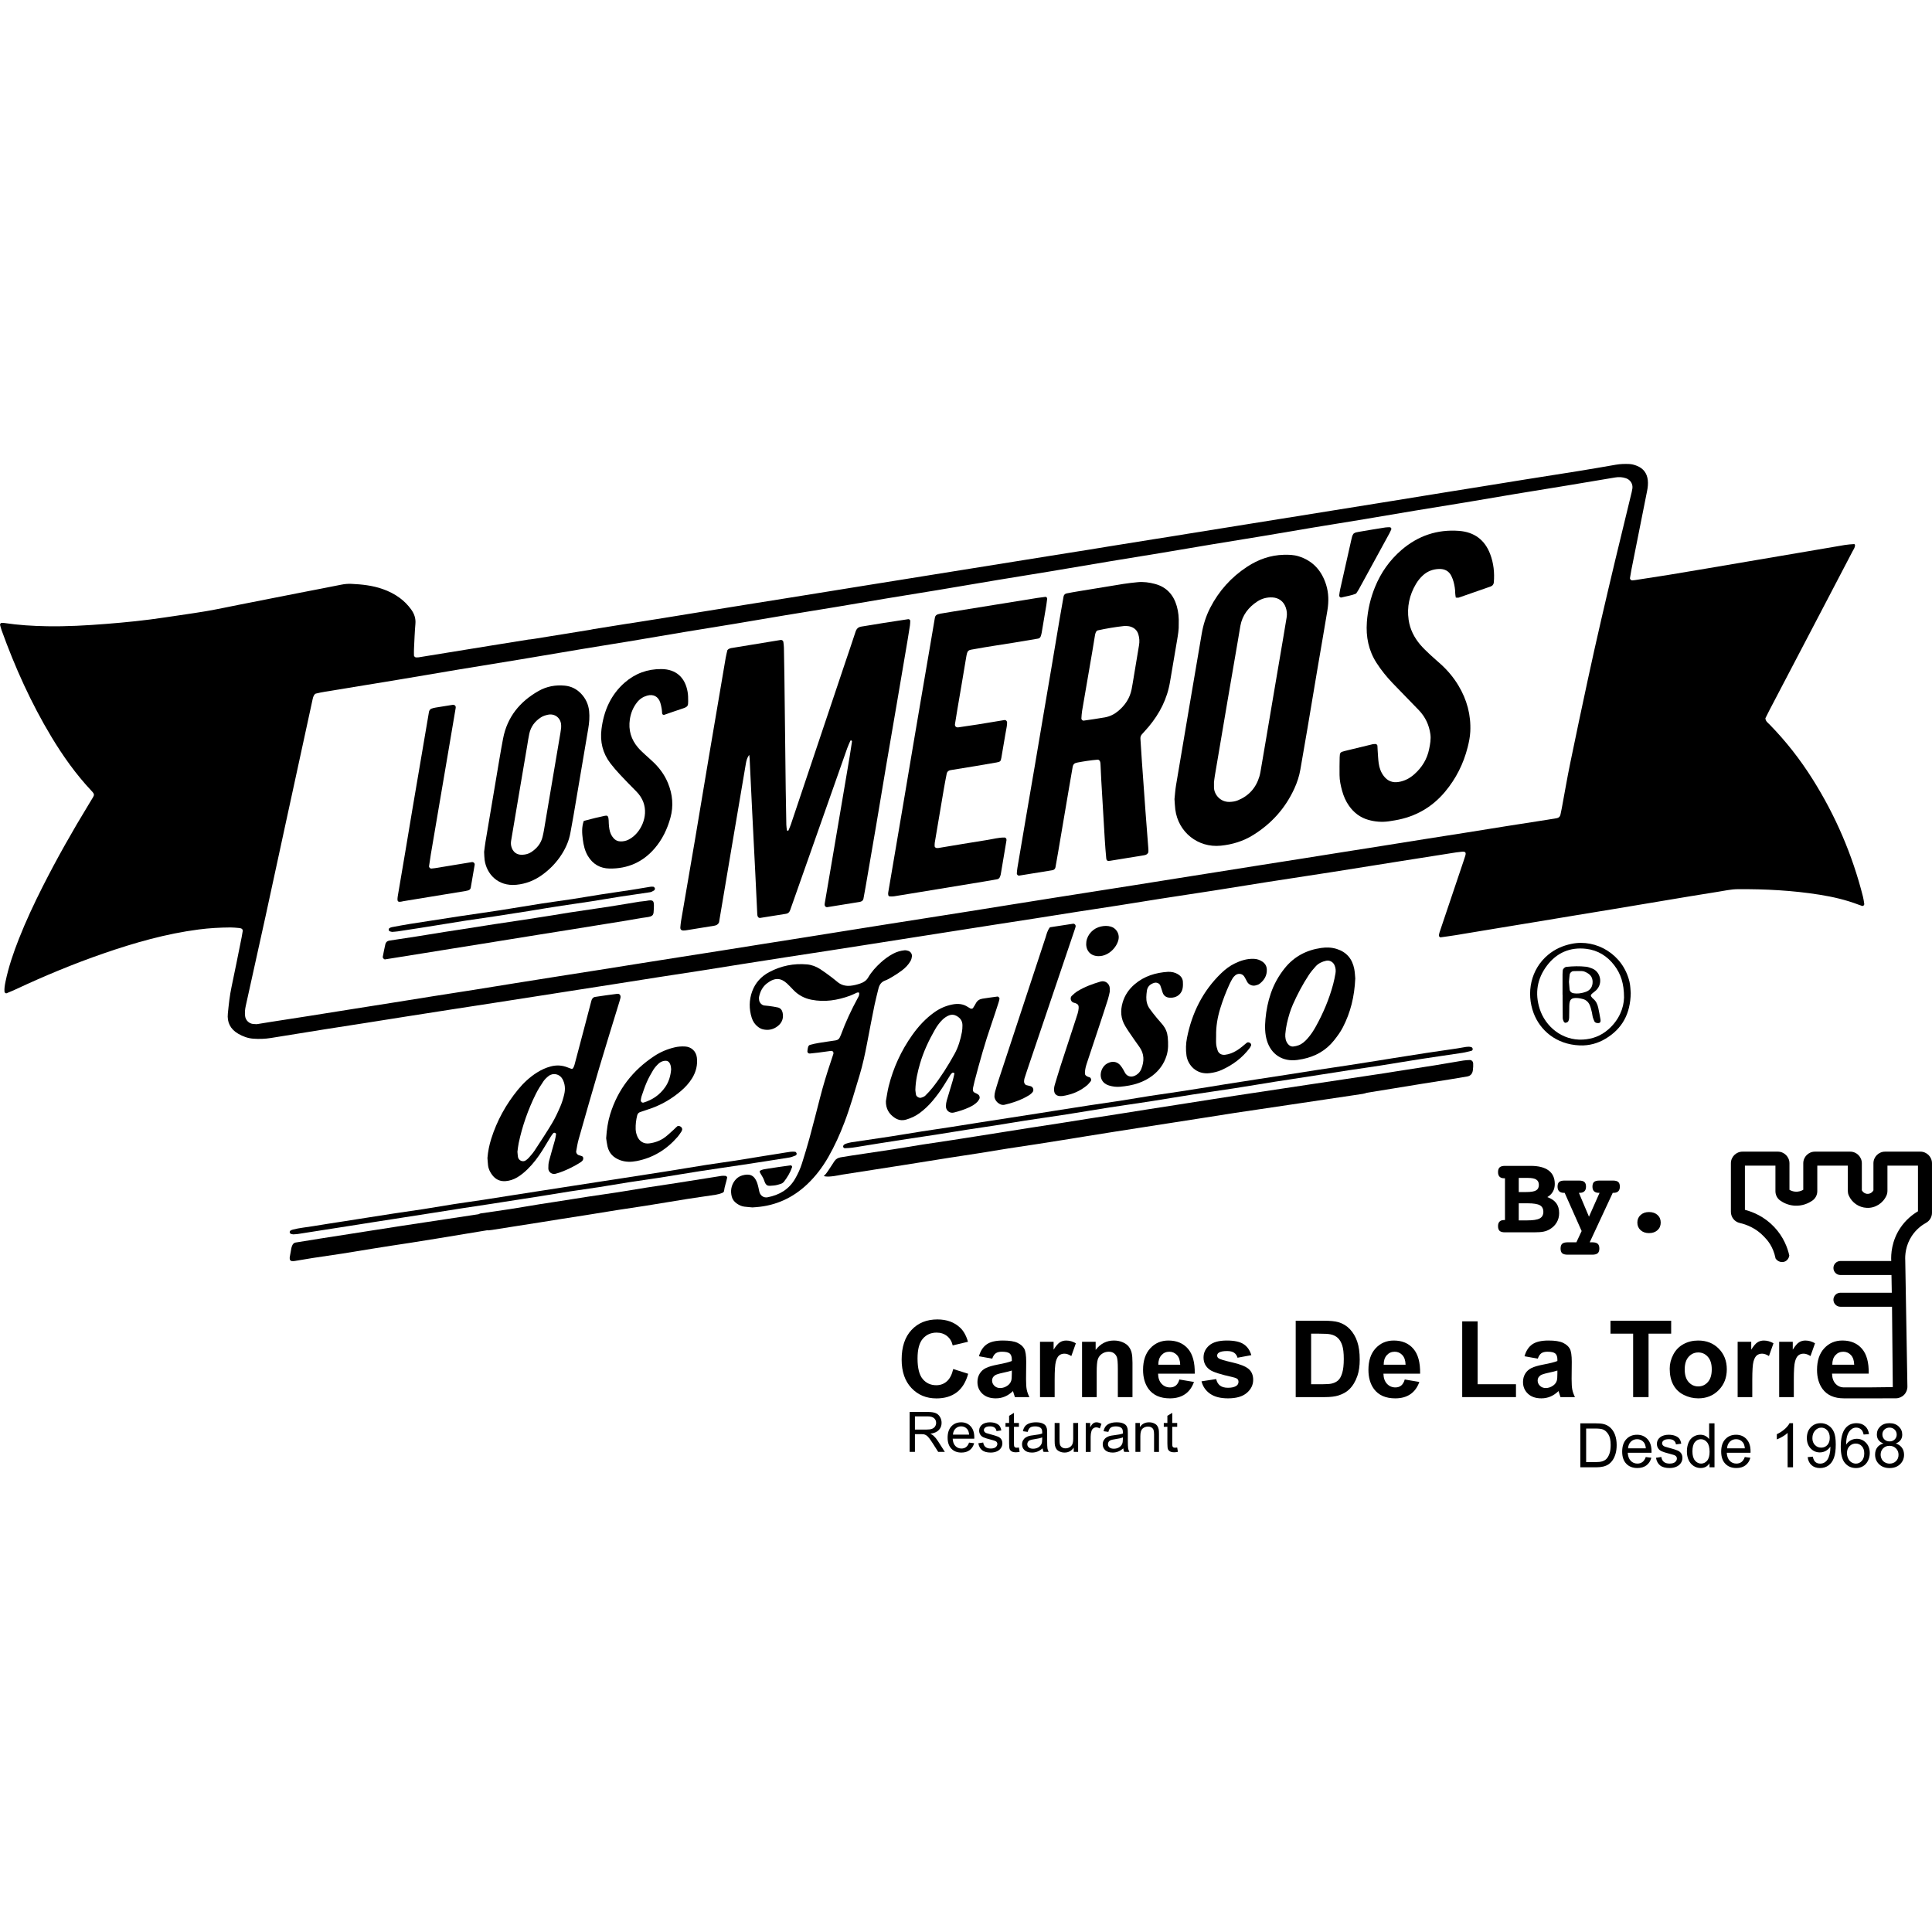 <?xml version="1.0" encoding="UTF-8"?><svg id="Calque_1" xmlns="http://www.w3.org/2000/svg" width="200mm" height="200mm" viewBox="0 0 566.929 566.929"><g id="MEROS_-_Logo_Full_Black_-_WebsiteBWE"><path d="M107.318,300.17c4.058-.635,8.112-1.289,12.166-1.928,4.327-.68,8.653-1.356,12.984-2.027,4.054-.626,8.116-1.248,12.175-1.875,3.964-.613,7.933-1.23,11.902-1.852,4.237-.658,8.474-1.324,12.712-1.987,3.964-.618,7.933-1.23,11.897-1.857,4.058-.635,8.112-1.289,12.17-1.919,4.058-.631,8.121-1.235,12.175-1.87,4.058-.635,8.112-1.298,12.166-1.937,4.416-.698,8.832-1.387,13.253-2.072,4.058-.631,8.116-1.239,12.175-1.866,3.879-.595,7.754-1.204,11.633-1.812,4.237-.662,8.47-1.333,12.707-1.996,4.058-.64,8.112-1.271,12.17-1.906,4.058-.635,8.112-1.275,12.17-1.906,4.058-.631,8.116-1.248,12.175-1.884,4.058-.635,8.107-1.293,12.166-1.924,4.058-.635,8.121-1.235,12.179-1.87,4.054-.635,8.103-1.307,12.161-1.942,5.23-.814,10.465-1.593,15.696-2.407,5.226-.819,10.448-1.682,15.678-2.501,6.403-.998,12.81-1.955,19.208-2.958,6.403-1.002,12.797-2.04,19.195-3.056,5.678-.904,11.356-1.794,17.034-2.685.541-.085,1.087-.143,1.633-.192,1.114-.107,1.374.179,1.078,1.177-.188.609-.394,1.213-.595,1.821-2.125,6.313-4.255,12.626-6.38,18.935-.206.609-.421,1.208-.608,1.821-.081.255-.107.528-.161.796-.036.197.273.591.465.564,1.445-.201,2.89-.389,4.327-.622,4.054-.662,8.103-1.347,12.152-2.013,3.691-.613,7.383-1.213,11.074-1.821,4.054-.671,8.103-1.347,12.152-2.018,3.691-.609,7.387-1.208,11.074-1.821,4.953-.823,9.902-1.66,14.85-2.483,5.221-.868,10.439-1.763,15.665-2.573,1.978-.309,3.937-.77,5.964-.783,8.049-.054,16.063.358,24.018,1.629,3.884.617,7.7,1.503,11.383,2.908.34.13.685.251,1.029.362.362.116.725-.21.662-.626-.112-.716-.21-1.441-.389-2.143-3.096-12.219-8.009-23.664-14.72-34.336-3.655-5.817-7.857-11.208-12.671-16.121-.497-.51-1.163-.922-1.226-1.83.376-.752.774-1.57,1.195-2.38,4.993-9.544,9.991-19.083,14.985-28.627,3.132-5.982,6.268-11.964,9.387-17.96.286-.555.707-1.069.729-1.745.004-.215-.072-.407-.286-.394-.899.063-1.812.116-2.702.264-3.87.64-7.736,1.315-11.602,1.978-4.676.796-9.356,1.588-14.032,2.385-4.949.841-9.897,1.687-14.841,2.524-3.87.653-7.736,1.315-11.611,1.946-3.15.51-6.309.98-9.467,1.468-.269.04-.541.058-.814.081-.349.031-.729-.344-.676-.685.13-.81.26-1.62.416-2.425,1.535-7.696,3.074-15.392,4.599-23.092.215-1.074.34-2.161.206-3.266-.246-1.991-1.298-3.374-3.145-4.125-.761-.309-1.557-.532-2.389-.555-1.28-.04-2.55-.013-3.821.21-3.687.644-7.374,1.28-11.065,1.875-5.136.832-10.277,1.62-15.414,2.438-4.233.671-8.465,1.369-12.698,2.049-3.785.609-7.571,1.208-11.356,1.821-5.132.832-10.264,1.673-15.4,2.497l-26.215,4.21c-1.248.206-2.501.412-3.749.613-.067.009-.13.013-.197.018l-11.288,1.812c-.13.022-.277.049-.443.072l-3.266.524c-1.454.255-2.917.483-4.376.702l-10.174,1.633c-1.669.273-3.333.55-5.002.814-1.673.269-3.347.532-5.02.792l-13.186,2.116c-1.857.309-3.718.613-5.58.913-3.785.613-7.57,1.208-11.356,1.808l-34.175,5.481c-.953.157-1.902.309-2.855.461-2.971.479-5.942.957-8.917,1.432l-4.282.685-7.964,1.28c-2.497.403-4.989.805-7.481,1.208-4.054.653-8.107,1.306-12.161,1.955-3.875.622-7.754,1.235-11.624,1.857-4.148.662-8.286,1.333-12.429,2.005-3.964.64-7.924,1.293-11.888,1.933-3.333.532-6.671,1.042-10.004,1.588-.112.018-.219.027-.327.031l-10.26,1.647c-.269.067-.541.125-.814.17-5.49.904-10.985,1.781-16.479,2.662-.358.058-.725.081-1.083.152-.188.036-.362.049-.537.049l-10.635,1.709c-7.204,1.172-14.407,2.34-21.615,3.508-.264.04-.541.013-.81.027-.188.004-.564-.327-.568-.514-.009-.64-.031-1.275,0-1.911.121-2.465.201-4.931.416-7.383.152-1.66-.345-3.038-1.298-4.336-.926-1.262-2.013-2.358-3.266-3.293-1.553-1.154-3.262-2.004-5.083-2.64-2.962-1.034-6.045-1.365-9.15-1.508-1.007-.045-1.996.049-2.993.251-4.022.814-8.058,1.57-12.09,2.362-5.996,1.177-11.991,2.362-17.991,3.544-3.221.635-6.434,1.338-9.669,1.884-3.96.667-7.942,1.195-11.91,1.803-5.776.881-11.593,1.463-17.414,1.919-5.732.452-11.477.779-17.239.676-4.206-.072-8.389-.327-12.55-.953-.269-.04-.546-.018-.819-.022-.21,0-.47.371-.403.604.148.524.277,1.06.461,1.575,3.915,10.846,8.626,21.316,14.577,31.208,3.4,5.647,7.195,11.002,11.718,15.817.125.13.251.268.371.403.483.555.532.89.192,1.472-.416.707-.845,1.405-1.271,2.107-4.805,7.875-9.347,15.897-13.512,24.125-2.555,5.051-4.957,10.175-7.033,15.445-1.606,4.081-3.02,8.219-3.911,12.528-.201.984-.38,1.969-.291,2.98.018.219.398.501.595.416.926-.389,1.857-.765,2.765-1.19,8.353-3.902,16.859-7.445,25.579-10.461,9.154-3.168,18.443-5.826,28.085-7.078,3.083-.403,6.179-.568,9.284-.591.819-.009,1.642.098,2.461.157.179.013.358.067.537.094.376.067.662.421.604.765-.103.626-.197,1.262-.327,1.884-.975,4.832-1.919,9.669-2.948,14.483-.559,2.599-.828,5.23-1.096,7.861-.273,2.622.756,4.622,3.051,5.951,1.36.787,2.801,1.324,4.38,1.445,1.736.13,3.468.076,5.19-.201,5.311-.864,10.626-1.723,15.942-2.568,3.964-.631,7.937-1.23,11.901-1.852ZM78.629,300.005c-1.168.179-2.335.38-3.279.532-.51-.027-.783-.031-1.056-.058-1.221-.121-2.21-1.083-2.367-2.295-.13-1.007-.036-2,.183-2.989,1.955-8.819,3.911-17.633,5.843-26.457,1.928-8.823,3.825-17.656,5.736-26.483,1.937-8.913,3.875-17.83,5.808-26.743.756-3.481,1.504-6.958,2.264-10.434.076-.353.188-.711.362-1.025.121-.219.349-.474.577-.528.886-.224,1.781-.398,2.68-.546,7.114-1.172,14.228-2.318,21.338-3.499,6.031-.998,12.054-2.049,18.08-3.051,6.032-1.002,12.067-1.96,18.099-2.962,6.031-1.002,12.054-2.04,18.081-3.047,4.953-.823,9.911-1.602,14.859-2.425,4.949-.823,9.893-1.687,14.841-2.51s9.906-1.602,14.859-2.425c4.949-.819,9.893-1.682,14.841-2.506,4.949-.823,9.906-1.602,14.855-2.425,4.953-.823,9.893-1.687,14.846-2.51,4.949-.823,9.906-1.602,14.855-2.425,6.031-1.002,12.054-2.04,18.081-3.047,4.953-.823,9.906-1.602,14.859-2.425,6.027-1.002,12.054-2.04,18.081-3.047,4.948-.823,9.906-1.606,14.859-2.43,4.948-.819,9.893-1.682,14.841-2.501,4.949-.823,9.906-1.606,14.855-2.43,4.953-.823,9.893-1.687,14.846-2.51,4.949-.819,9.906-1.602,14.855-2.425,4.948-.819,9.893-1.682,14.846-2.506l13.105-2.139c.582-.098,1.168-.192,1.75-.286,4.949-.823,9.893-1.687,14.841-2.51,4.949-.823,9.906-1.606,14.859-2.425,4.77-.783,9.539-1.575,14.304-2.394,1.114-.192,2.174-.134,3.235.233,1.262.438,2.054,1.66,1.861,2.998-.103.72-.291,1.427-.465,2.139-1.521,6.295-3.069,12.586-4.573,18.886-2.774,11.624-5.499,23.262-8.014,34.944-1.763,8.206-3.512,16.416-5.195,24.64-.899,4.376-1.647,8.788-2.465,13.181-.116.626-.255,1.253-.385,1.875-.125.6-.483.971-1.087,1.078-.989.17-1.978.336-2.971.492-3.964.622-7.933,1.23-11.897,1.857-4.054.644-8.107,1.307-12.161,1.951-3.964.626-7.933,1.239-11.897,1.866-4.058.644-8.107,1.298-12.166,1.942-3.964.626-7.928,1.248-11.893,1.879-4.147.658-8.291,1.32-12.434,1.978-3.964.626-7.933,1.244-11.897,1.87-4.058.64-8.112,1.289-12.166,1.933-3.964.631-7.928,1.257-11.893,1.884-4.148.662-8.291,1.324-12.434,1.982-3.964.626-7.933,1.244-11.897,1.87-3.969.622-7.933,1.239-11.897,1.87-4.148.653-8.291,1.316-12.434,1.978-4.054.649-8.107,1.302-12.161,1.946-3.964.631-7.933,1.248-11.897,1.875-3.964.622-7.933,1.244-11.897,1.87-4.143.658-8.291,1.315-12.434,1.978-4.054.649-8.107,1.298-12.161,1.942-3.964.631-7.933,1.248-11.897,1.879-4.143.658-8.286,1.329-12.434,1.982-3.964.631-7.933,1.244-11.897,1.866-3.964.622-7.928,1.248-11.897,1.879-4.054.644-8.107,1.298-12.161,1.937-3.964.626-7.933,1.239-11.897,1.866-4.237.667-8.47,1.338-12.707,2.018-4.054.649-8.103,1.315-12.157,1.96-3.964.631-7.933,1.23-11.902,1.861-4.054.64-8.107,1.302-12.161,1.946-3.875.618-7.749,1.221-11.624,1.839-4.233.671-8.47,1.356-12.702,2.022-4.058.64-8.116,1.257-12.175,1.893Z"/><path d="M199.642,272.14c-.055.617.339.955,1.03.908.182-.012.366-.014.546-.043,2.792-.449,5.584-.898,8.374-1.359.266-.044.546-.122.773-.26.221-.135.435-.339.554-.565.122-.232.135-.526.18-.795,1.138-6.748,2.27-13.497,3.411-20.245,1.445-8.547,2.898-17.092,4.346-25.639.151-.892.359-1.767.989-2.646.044.357.112.714.129,1.073.214,4.377.42,8.754.629,13.132.043.912.087,1.824.133,2.736.295,5.835.596,11.671.886,17.506.204,4.103.396,8.207.594,12.311.004.091.016.182.024.272.047.534.401.898.874.824,2.523-.393,5.043-.808,7.566-1.207.612-.097.962-.474,1.164-1.019.222-.599.428-1.204.641-1.806,2.003-5.679,4.007-11.358,6.007-17.038,3.364-9.553,6.723-19.107,10.094-28.657.272-.77.624-1.513.951-2.263.028-.064.196-.14.219-.119.106.095.273.234.258.334-.222,1.533-.455,3.066-.712,4.594-.817,4.859-1.646,9.716-2.47,14.574-.824,4.858-1.646,9.716-2.472,14.573-.78,4.588-1.564,9.174-2.346,13.762-.015.09-.014.182-.024.273-.058.506.318.918.792.842,3.153-.505,6.306-1.015,9.458-1.526.585-.095,1.026-.375,1.143-1.0.218-1.165.432-2.332.633-3.5,1.024-5.935,2.053-11.868,3.06-17.805,1.007-5.937,1.98-11.88,2.986-17.818,1.006-5.938,2.038-11.871,3.052-17.807,1.06-6.206,2.114-12.413,3.165-18.62.259-1.529.507-3.061.739-4.595.068-.448.069-.906.093-1.36.011-.211-.334-.507-.562-.473-2.433.369-4.868.732-7.298,1.118-2.163.343-4.318.73-6.483,1.059-.926.141-1.424.626-1.712,1.513-1.015,3.123-2.09,6.227-3.135,9.34-5.283,15.743-10.563,31.487-15.85,47.228-.202.603-.466,1.185-.717,1.77-.02.046-.163.061-.244.052-.068-.008-.18-.065-.186-.113-.072-.537-.17-1.076-.181-1.615-.072-3.469-.138-6.938-.18-10.408-.134-11.047-.254-22.095-.387-33.143-.034-2.83-.085-5.66-.145-8.49-.012-.544-.091-1.087-.158-1.628-.045-.366-.421-.636-.792-.576-4.682.762-9.365,1.519-14.044,2.304-.521.087-1.104.111-1.592.686-.15.671-.364,1.462-.501,2.265-1.642,9.624-3.28,19.249-4.904,28.876-1.366,8.098-2.697,16.201-4.069,24.298-1.357,8.007-2.748,16.007-4.116,24.012-.107.629-.16,1.268-.217,1.904Z"/><path d="M303.612,224.97c-.827,4.856-1.668,9.71-2.497,14.566-.859,5.036-1.715,10.072-2.563,15.11-.09.537-.127,1.083-.171,1.627-.03.363.338.722.679.667,3.241-.521,6.481-1.044,9.721-1.575.487-.08.844-.368.936-.865.268-1.435.516-2.873.76-4.312,1.055-6.205,2.105-12.411,3.16-18.617.367-2.159.737-4.316,1.117-6.473.152-.863.52-1.189,1.47-1.353.899-.156,1.795-.33,2.697-.458,1.081-.154,2.165-.295,3.253-.374.195-.014.509.258.598.47.136.325.151.71.171,1.072.079,1.458.125,2.919.209,4.377.338,5.831.678,11.663,1.034,17.493.111,1.822.254,3.642.424,5.459.074.789.372.927,1.118.81,3.334-.524,6.663-1.076,9.993-1.628.265-.044.552-.114.765-.263.207-.145.435-.392.47-.622.067-.444.026-.909-.009-1.362-.268-3.549-.556-7.097-.818-10.646-.356-4.824-.7-9.649-1.039-14.474-.16-2.276-.3-4.554-.446-6.831-.03-.474.101-.909.413-1.266.661-.755,1.358-1.48,2.002-2.25,3.226-3.853,5.444-8.186,6.273-13.185.671-4.05,1.381-8.093,2.06-12.141.272-1.62.559-3.241.493-4.853.068-1.787-.087-3.507-.568-5.192-.95-3.325-2.992-5.618-6.375-6.527-1.673-.45-3.405-.688-5.154-.513-1.362.136-2.726.279-4.077.494-4.414.702-8.823,1.435-13.233,2.164-1.169.193-2.337.395-3.499.63-.477.097-.802.43-.89.926-.384,2.156-.767,4.311-1.133,6.47-.807,4.767-1.597,9.537-2.404,14.305-.852,5.037-1.716,10.072-2.57,15.108-.793,4.677-1.576,9.356-2.372,14.032ZM317.528,208.631c.992-5.83,2.005-11.657,3.005-17.485.262-1.524.494-3.054.754-4.579.061-.356.127-.726.28-1.047.107-.224.34-.494.56-.542,2.576-.561,5.174-1.004,7.797-1.286.09-.01.182-.001.517-.001.21.024.676.02,1.11.137,1.218.327,2.095,1.043,2.484,2.296.33,1.067.385,2.136.198,3.236-.549,3.229-1.075,6.463-1.613,9.694-.18,1.077-.349,2.156-.561,3.226-.519,2.611-1.92,4.684-3.941,6.373-1.143.956-2.453,1.593-3.904,1.856-2.058.372-4.133.644-6.202.953-.334.05-.714-.311-.687-.662.055-.724.083-1.454.204-2.168Z"/><path d="M344.644,234.488c.078,1.04.109,2.047.236,3.04.853,6.661,6.639,11.289,13.309,10.634,3.407-.334,6.622-1.313,9.542-3.129,5.417-3.368,9.502-7.93,12.138-13.753.792-1.749,1.387-3.57,1.713-5.472.693-4.047,1.409-8.089,2.094-12.137.99-5.847,1.954-11.698,2.943-17.545.959-5.667,1.96-11.327,2.895-16.998.42-2.547.4-5.11-.389-7.593-1.298-4.082-3.865-6.983-8.04-8.29-1.411-.442-2.874-.488-4.337-.451-3.945.099-7.527,1.371-10.793,3.515-4.673,3.069-8.301,7.101-10.851,12.09-1.214,2.376-2.01,4.895-2.461,7.516-1.287,7.462-2.544,14.929-3.811,22.395-1.251,7.376-2.51,14.75-3.737,22.13-.224,1.348-.308,2.719-.453,4.049ZM356.229,229.576c.043-.329.121-1.147.258-1.955,1.242-7.37,2.489-14.739,3.745-22.106,1.012-5.93,2.04-11.857,3.058-17.786.231-1.348.434-2.7.679-4.045.573-3.153,2.362-5.477,4.996-7.198,1.337-.873,2.819-1.259,4.419-1.178,1.848.094,3.284,1.171,3.9,2.923.34.965.441,1.945.265,2.961-.374,2.156-.717,4.316-1.082,6.473-.837,4.942-1.683,9.883-2.521,14.826-.808,4.763-1.61,9.527-2.417,14.29-.472,2.786-.942,5.571-1.425,8.355-.156.898-.277,1.81-.536,2.68-.995,3.347-3.092,5.726-6.354,7.046-.775.313-1.575.423-2.404.449-2.634.085-4.483-2.059-4.578-4.153-.016-.364-.002-.729-.002-1.582Z"/><path d="M262.985,248.118c-.781,4.586-1.567,9.172-2.341,13.759-.045.264-.04.554.022.812.035.143.232.337.368.347.451.032.914.04,1.359-.03,2.253-.352,4.502-.731,6.752-1.101,6.57-1.08,13.14-2.159,19.71-3.242,1.26-.208,2.519-.421,3.774-.656.372-.07.651-.323.795-.683.101-.253.202-.515.247-.782.566-3.328,1.122-6.657,1.678-9.986.015-.087-.019-.182-.015-.272.01-.224-.28-.515-.525-.519-1.749-.03-3.428.459-5.135.723-4.777.74-9.54,1.565-14.31,2.351-.176.029-.362-.004-.544-.002-.227.002-.56-.284-.557-.499.005-.362-.017-.73.042-1.084.873-5.218,1.753-10.435,2.644-15.65.261-1.528.554-3.05.854-4.57.118-.597.521-.943,1.121-1.042,2.52-.413,5.042-.817,7.562-1.235,1.979-.329,3.958-.66,5.933-1.017,1.109-.2,1.243-.341,1.416-1.339.39-2.247.763-4.497,1.149-6.745.139-.809.302-1.614.436-2.424.059-.359.079-.726.105-1.09.037-.516-.341-.92-.808-.844-2.61.425-5.217.87-7.829,1.287-1.891.302-3.785.585-5.682.848-.644.089-1.069-.345-.975-.95.223-1.442.458-2.883.701-4.321.837-4.947,1.703-9.888,2.512-14.84.457-2.798.499-2.481,2.795-2.903,3.767-.692,7.562-1.23,11.343-1.845,2.34-.381,4.678-.782,7.016-1.178.388-.066.662-.306.792-.667.124-.342.224-.697.285-1.055.476-2.788.94-5.577,1.377-8.179.097-.729.171-1.27.238-1.811.029-.232-.26-.576-.484-.549-.81.098-1.621.197-2.427.326-8.375,1.349-16.749,2.704-25.123,4.058-1.081.175-2.16.352-3.239.538-.268.046-.535.114-.794.199-.465.151-.794.461-.878.95-.48,2.787-.943,5.577-1.419,8.364-.829,4.856-1.665,9.71-2.494,14.566-.859,5.035-1.716,10.071-2.568,15.108-.806,4.767-1.6,9.536-2.406,14.304-.821,4.857-1.647,9.713-2.474,14.569Z"/><path d="M401.098,182.549c-.315,4.307.49,8.342,2.863,12.017,1.342,2.079,2.887,3.989,4.585,5.78,1.067,1.125,2.158,2.228,3.238,3.342,1.525,1.572,3.055,3.138,4.573,4.716,1.895,1.971,2.992,4.318,3.375,7.029.21,1.487-.073,2.915-.357,4.341-.59,2.965-2.098,5.42-4.351,7.417-1.321,1.171-2.825,1.978-4.598,2.266-1.796.291-3.229-.267-4.336-1.694-.861-1.111-1.327-2.4-1.518-3.765-.176-1.262-.216-2.543-.31-3.816-.033-.454-.042-.909-.07-1.363-.016-.247-.32-.511-.555-.498-.271.016-.552-.007-.813.055-2.748.657-5.497,1.313-8.237,2-1.318.331-1.427.454-1.473,1.879-.055,1.731-.038,3.465-.033,5.197.005,1.564.338,3.085.749,4.579.437,1.589,1.082,3.099,2.046,4.455,1.422,2.001,3.279,3.42,5.649,4.093,1.95.553,3.945.717,5.963.436.632-.088,1.262-.197,1.891-.304,5.899-1.005,10.802-3.775,14.646-8.362,3.215-3.836,5.416-8.211,6.644-13.059.379-1.498.695-3.015.773-4.579.242-4.892-.982-9.4-3.491-13.571-1.371-2.279-3.061-4.314-5.023-6.114-1.075-.987-2.202-1.919-3.264-2.919-.995-.937-2.001-1.875-2.885-2.913-1.808-2.123-3.042-4.567-3.432-7.342-.525-3.741.228-7.259,2.165-10.513.563-.946,1.246-1.796,2.066-2.536,1.349-1.217,2.963-1.803,4.742-1.848,1.566-.04,2.857.575,3.574,2.061.275.571.512,1.173.669,1.785.271,1.06.454,2.139.458,3.244.001.442.113.883.173,1.313.367,0,.66.072.901-.011,3.104-1.066,6.202-2.149,9.297-3.24.557-.196.909-.597.96-1.207.24-2.859-.061-5.664-1.083-8.344-1.586-4.16-4.673-6.434-9.096-6.774-6.411-.493-12.068,1.424-16.931,5.614-3.446,2.969-6.003,6.597-7.731,10.806-1.363,3.318-2.154,6.77-2.415,10.345Z"/><path d="M151.517,259.633c2.775-.267,5.307-1.262,7.576-2.9,2.32-1.675,4.266-3.71,5.792-6.126,1.227-1.942,2.115-4.031,2.51-6.313.28-1.616.601-3.226.877-4.843,1.453-8.536,2.904-17.072,4.34-25.611.288-1.711.442-3.434.26-5.176-.206-1.98-.993-3.681-2.358-5.116-1.307-1.373-2.895-2.173-4.799-2.354-2.715-.258-5.3.222-7.657,1.555-5.517,3.119-9.227,7.653-10.436,13.985-.769,4.028-1.415,8.08-2.102,12.124-1.023,6.02-2.038,12.042-3.043,18.065-.18,1.077-.298,2.164-.416,3.04.055.946.047,1.681.149,2.4.57,4.016,3.82,7.799,9.307,7.27ZM150.004,246.586c.722-4.32,1.452-8.638,2.183-12.957.838-4.948,1.679-9.895,2.52-14.843.199-1.169.357-2.348.613-3.505.456-2.062,1.638-3.628,3.407-4.77.628-.405,1.32-.617,2.035-.774,2.058-.452,3.85.976,3.904,3.104.002.091 0.0.183 0.0.592-.041.319-.102.955-.208,1.584-1.23,7.287-2.467,14.574-3.701,21.861-.381,2.249-.752,4.5-1.139,6.748-.108.629-.247,1.254-.392,1.876-.459,1.975-1.648,3.423-3.303,4.526-.783.522-1.663.748-2.588.795-2.307.117-3.295-1.605-3.408-3.15-.026-.359.016-.73.076-1.088Z"/><path d="M184.381,246.414c-.76.375-1.554.517-2.386.486-.768-.028-1.41-.348-1.925-.914-.696-.766-1.079-1.687-1.25-2.694-.092-.539-.163-1.087-.175-1.632-.064-2.964-.312-2.413-2.696-1.922-1.512.311-3.0.743-4.657,1.16-.645,1.901-.496,3.619-.282,5.347.215,1.736.596,3.42,1.504,4.938,1.428,2.389,3.583,3.637,6.329,3.682,5.326.087,9.796-1.874,13.277-5.936,2.233-2.606,3.685-5.63,4.601-8.932.967-3.485.653-6.864-.701-10.18-.911-2.231-2.275-4.16-3.968-5.854-.838-.838-1.755-1.596-2.62-2.408-.731-.686-1.493-1.352-2.147-2.107-2.088-2.411-2.94-5.214-2.458-8.384.279-1.836.961-3.511,2.122-4.978.762-.962,1.736-1.609,2.909-1.949,1.832-.53,3.287.215,3.887,2.019.2.602.318,1.234.43,1.861.08.447.081.907.126,1.361.025.25.359.466.605.382,1.812-.618,3.615-1.268,5.436-1.858,1.576-.51,1.585-.867,1.594-2.134.006-.91-.008-1.835-.16-2.729-.717-4.21-3.373-6.667-7.665-6.706-4.106-.038-7.704,1.28-10.793,3.966-1.951,1.696-3.494,3.719-4.637,6.044-1.18,2.401-1.839,4.937-2.176,7.589-.473,3.721.342,7.08,2.609,10.057.882,1.159,1.848,2.262,2.842,3.328,1.557,1.668,3.153,3.301,4.763,4.918,3.988,4.005,2.68,9.107.393,11.942-.753.934-1.64,1.702-2.729,2.239Z"/><path d="M118.385,264.444c6.339-1.038,12.281-2.011,18.223-2.986.269-.044.537-.103.797-.184.372-.116.657-.386.723-.752.405-2.244.785-4.492,1.158-6.741.08-.479-.356-.881-.836-.802-3.601.59-7.201,1.186-10.802,1.775-.357.058-.72.087-1.081.118-.337.029-.716-.364-.667-.702.171-1.173.334-2.347.531-3.515.834-4.949,1.679-9.895,2.52-14.843.826-4.857,1.654-9.714,2.479-14.572.764-4.498,1.525-8.996,2.285-13.494.104-.618-.296-1.005-.984-.902-1.623.242-3.244.507-4.863.78-.448.076-.902.172-1.319.342-.225.092-.428.333-.548.557-.125.233-.15.523-.196.792-1.625,9.534-3.256,19.067-4.867,28.604-1.383,8.187-2.705,16.385-4.136,24.564-.393,2.247-.185,2.372,1.584,1.96Z"/><path d="M112.987,281.523c.717-.102,1.431-.23,2.147-.344,3.237-.518,6.474-1.034,9.711-1.554,2.518-.405,5.035-.816,7.553-1.221,3.056-.491,6.114-.976,9.171-1.467,2.698-.433,5.395-.871,8.093-1.306,2.966-.479,5.932-.959,8.899-1.435,2.788-.447,5.578-.885,8.366-1.332,2.787-.447,5.573-.902,8.36-1.351,2.877-.464,5.756-.921,8.633-1.391,1.887-.309,3.762-.7,5.658-.937,2.265-.284,2.206-.701,2.285-2.585.001-.032.002-.061.002-.083.106-2.308-.101-2.573-2.302-2.154-.625.119-1.272.119-1.901.22-2.877.464-5.748.971-8.628,1.415-4.05.625-8.108,1.199-12.161,1.811-1.62.245-3.233.541-4.852.798-2.789.442-5.578.88-8.369,1.305-2.881.439-5.766.851-8.646,1.293-3.151.484-6.297.991-9.447,1.483-1.62.253-3.242.485-4.861.743-2.878.459-5.753.94-8.632,1.393-2.609.41-5.222.796-7.833,1.192-.61.093-1.014.479-1.148,1.035-.297,1.237-.523,2.491-.768,3.741-.056.288.383.774.672.733Z"/><path d="M393.637,175.324c1.407-.368,2.87-.529,4.309-1.155.251-.393.57-.835.83-1.31,2.979-5.437,5.951-10.877,8.919-16.32.217-.398.392-.821.58-1.234.087-.191-.185-.594-.396-.588-.453.014-.913-.009-1.358.061-2.61.414-5.219.837-7.822,1.292-.525.092-1.086.161-1.523.536-.4.527-.502,1.165-.642,1.78-1.109,4.888-2.208,9.778-3.3,14.669-.119.532-.175,1.079-.251,1.62-.053.379.301.742.653.65Z"/><path d="M114.337,273.266c.236.113.514.139.736.192.593-.054,1.142-.078,1.682-.159,2.253-.338,4.504-.69,6.754-1.042,1.44-.225,2.88-.457,4.319-.689,2.879-.464,5.756-.948,8.638-1.392,2.882-.444,5.772-.838,8.655-1.275,3.334-.506,6.665-1.031,9.995-1.558,1.71-.271,3.415-.569,5.124-.845,1.53-.247,3.061-.488,4.594-.718,2.884-.433,5.772-.838,8.653-1.287,2.882-.449,5.754-.958,8.636-1.403,2.882-.445,5.774-.826,8.655-1.278.426-.067.83-.341,1.213-.57.12-.072.166-.307.196-.476.035-.2-.307-.569-.501-.57-.271-.002-.547-.029-.812.013-1.89.303-3.774.639-5.665.931-2.882.444-5.771.844-8.653,1.292-2.882.449-5.754.956-8.637,1.397-2.973.455-5.957.835-8.928,1.298-4.052.631-8.093,1.334-12.146,1.961-4.142.641-8.295,1.214-12.44,1.841-4.686.709-9.369,1.435-14.049,2.177-1.8.285-3.591.627-5.382.962-.258.048-.521.166-.735.318-.119.084-.203.314-.186.465.017.153.148.353.284.418Z"/><path d="M247.792,329.365c1.716-4.527,3.034-9.18,4.432-13.809.925-3.063,1.594-6.182,2.192-9.32.717-3.764,1.436-7.528,2.197-11.284.326-1.608.763-3.194,1.144-4.791.267-1.119.785-1.994,1.952-2.425.764-.283,1.488-.7,2.189-1.125.935-.567,1.861-1.158,2.734-1.815,1.025-.772,1.929-1.689,2.565-2.817.216-.383.339-.845.395-1.284.098-.76-.381-1.464-1.107-1.685-.342-.104-.719-.193-1.067-.157-1.189.123-2.326.457-3.383,1.028-1.292.698-2.47,1.555-3.557,2.541-1.428,1.296-2.72,2.719-3.697,4.381-.552.939-1.311,1.445-2.308,1.784-.959.327-1.925.579-2.926.674-1.315.125-2.548-.147-3.615-.968-.651-.501-1.264-1.052-1.923-1.541-1.099-.815-2.192-1.645-3.342-2.382-1.162-.744-2.451-1.245-3.835-1.37-3.923-.355-7.644.408-11.111,2.255-2.332,1.242-4.062,3.106-4.985,5.611-.946,2.567-.971,5.182-.147,7.794.338,1.073.946,1.985,1.841,2.659.427.322.934.61,1.447.73,1.599.375,3.094.052,4.384-.977,1.253-1,1.721-2.328,1.393-3.902-.16-.767-.617-1.357-1.393-1.54-.883-.209-1.792-.315-2.692-.447-.45-.066-.911-.067-1.359-.14-.66-.108-1.329-.793-1.441-1.492-.057-.354-.091-.738-.018-1.084.331-1.564,1.042-2.94,2.324-3.922,2.404-1.842,4.144-1.532,5.899.078.672.616,1.28,1.301,1.919,1.952,1.449,1.478,3.184,2.386,5.225,2.789,3.89.768,7.622.157,11.284-1.169.684-.248,1.334-.592,2.002-.886.334-.147.721-.096.725.094.006.252-.009.517-.082.756-.079.258-.23.496-.361.736-1.874,3.454-3.538,7.004-4.893,10.696-.094.256-.215.503-.324.754-.238.55-.669.857-1.247.946-1.623.249-3.252.468-4.872.735-.897.148-1.789.341-2.666.577-.218.059-.46.334-.533.561-.137.426-.175.888-.222,1.338-.037.358.311.684.696.649.816-.073,1.631-.158,2.444-.262,1.267-.161,2.53-.348,3.797-.512.487-.063.832.398.675.898-.246.783-.504,1.563-.768,2.34-1.173,3.458-2.22,6.953-3.131,10.489-1.024,3.976-2.034,7.955-3.111,11.917-.669,2.464-1.43,4.904-2.189,7.343-.489,1.572-1.172,3.065-1.993,4.496-1.812,3.159-4.638,4.809-8.12,5.476-1.044.2-2.009-.407-2.349-1.441-.141-.429-.185-.889-.295-1.329-.132-.529-.245-1.068-.438-1.576-.829-2.184-2.212-2.679-4.354-2.067-.901.258-1.644.801-2.2,1.554-1.044,1.414-1.289,3.005-.854,4.681.211.811.719,1.472,1.414,1.965.678.481,1.414.85,2.245.955.904.113,1.814.174,2.41.228.591-.043.864-.061,1.137-.082,5.779-.453,10.732-2.744,14.927-6.713,2.473-2.34,4.501-5.027,6.191-7.977,1.865-3.255,3.401-6.662,4.729-10.167Z"/><path d="M181.115,291.63c-2.171.273-4.34.573-6.502.909-.581.09-.925.548-1.075,1.121-.764,2.912-1.525,5.824-2.291,8.735-.882,3.352-1.765,6.704-2.659,10.053-.092.345-.238.684-.417.992-.071.122-.327.241-.457.206-.433-.118-.846-.307-1.267-.468-1.584-.604-3.172-.681-4.831-.245-1.435.378-2.742.981-3.986,1.759-2.191,1.371-4.05,3.117-5.675,5.108-3.501,4.287-6.127,9.057-7.799,14.344-.58,1.836-.965,3.707-1.119,5.64.057.726.087,1.455.176,2.176.137,1.117.628,2.093,1.323,2.962.984,1.229,2.269,1.797,3.846,1.667,1.202-.099,2.316-.472,3.357-1.083,1.11-.652,2.092-1.464,3.01-2.358,1.711-1.665,3.14-3.557,4.406-5.572.825-1.313,1.603-2.657,2.416-3.978.237-.385.503-.756.798-1.097.086-.1.339-.137.476-.089.14.049.343.251.328.36-.087.627-.193,1.257-.361,1.867-.558,2.022-1.177,4.027-1.702,6.057-.18.694-.212,1.442-.206,2.164.009,1.075,1.062,1.84,2.092,1.578,1.6-.408,3.101-1.081,4.579-1.795.901-.435,1.768-.946,2.619-1.473.458-.283.952-.633.96-1.245.01-.75-.686-.713-1.16-.908-.084-.035-.179-.045-.261-.083-.404-.188-.73-.674-.652-1.104.21-1.165.385-2.343.708-3.478,1.969-6.932,3.935-13.865,5.981-20.774,1.864-6.297,3.828-12.565,5.746-18.846.186-.61.38-1.219.534-1.838.196-.784-.208-1.356-.937-1.265ZM165.577,321.084c-.287,1.237-.664,2.47-1.166,3.634-.72,1.669-1.485,3.336-2.418,4.892-1.637,2.733-3.397,5.393-5.147,8.056-.497.757-1.124,1.432-1.719,2.119-.235.271-.534.493-.827.705-.864.625-2.138.069-2.31-1.009-.071-.448-.094-.903-.154-1.5.108-.766.183-1.677.372-2.564,1.065-5.012,2.75-9.816,5.024-14.404.644-1.299,1.436-2.534,2.25-3.737.399-.59.955-1.104,1.523-1.545,1.299-1.008,3.211-.574,4.013.846.806,1.427.916,2.962.558,4.505Z"/><path d="M292.634,292.437c-1.445.195-2.891.381-4.329.614-.844.137-1.531.545-1.943,1.352-.247.484-.553.937-.84,1.4-.114.183-.531.259-.746.141-.239-.132-.482-.262-.707-.416-1.456-.995-3.025-1.096-4.716-.748-1.916.394-3.636,1.166-5.216,2.296-2.556,1.827-4.645,4.108-6.451,6.654-3.257,4.59-5.564,9.628-6.926,15.086-.352,1.412-.538,2.864-.8,4.298-.049,2.132.845,3.735,2.568,4.885,1.027.686,2.126.904,3.383.534,1.424-.419,2.733-1.016,3.92-1.89,1.403-1.033,2.657-2.227,3.783-3.556,1.242-1.464,2.377-3.006,3.386-4.641.623-1.009,1.242-2.022,1.879-3.022.143-.225.328-.443.542-.598.113-.081.334-.039.498-.01.06.01.152.156.138.22-.156.704-.301,1.412-.504,2.103-.566,1.925-1.173,3.837-1.731,5.764-.15.519-.23,1.071-.255,1.612-.061,1.317,1.072,2.267,2.335,1.953,1.506-.374,2.986-.839,4.402-1.486.919-.42,1.79-.92,2.497-1.651.246-.255.429-.582.598-.899.197-.37.021-.981-.322-1.227-.147-.105-.304-.198-.462-.286-.309-.171-.697-.269-.916-.518-.32-.363-.224-.867-.138-1.314.121-.626.269-1.247.43-1.864,1.481-5.648,3.047-11.27,4.966-16.789.719-2.067,1.381-4.155,2.061-6.236.113-.345.189-.702.267-1.056.074-.338-.3-.754-.651-.707ZM282.277,302.807c-.426,2.247-1.058,4.436-2.171,6.448-1.899,3.432-3.975,6.753-6.402,9.841-.673.856-1.419,1.663-2.198,2.425-.305.298-.777.459-1.201.594-.558.178-1.41-.33-1.514-.877-.102-.532-.147-1.075-.188-1.393.08-2.799.657-5.286,1.369-7.735,1.022-3.514,2.569-6.813,4.389-9.981.591-1.028,1.277-1.994,2.127-2.834.591-.583,1.248-1.054,2.029-1.355.73-.282,1.421-.223,2.106.135,1.145.599,1.814,1.507,1.8,2.829-.007.636-.029,1.282-.147,1.903Z"/><path d="M371.805,305.473c1.206,3.85,4.47,6.149,8.851,5.566.541-.072,1.081-.163,1.616-.272,3.698-.753,6.808-2.486,9.184-5.471.967-1.214,1.882-2.46,2.595-3.84,2.252-4.357,3.406-9.002,3.64-14.328-.066-.655-.091-1.757-.303-2.823-.579-2.906-2.218-4.913-5.113-5.835-1.519-.484-3.066-.52-4.596-.301-4.314.617-7.947,2.52-10.703,5.965-1.78,2.225-3.148,4.678-4.072,7.374-.83,2.424-1.327,4.924-1.559,7.467-.199,2.18-.208,4.367.459,6.498ZM377.164,303.44c.166-2.094.65-4.127,1.27-6.127.269-.867.59-1.723.956-2.553,1.324-2.999,2.853-5.895,4.656-8.634.597-.906,1.303-1.75,2.033-2.555.817-.901,1.893-1.395,3.077-1.649,1.006-.216,2.025.346,2.442,1.301.34.779.432,1.586.287,2.404-.191,1.073-.403,2.146-.685,3.198-1.159,4.325-2.884,8.423-5.05,12.338-.706,1.276-1.5,2.495-2.474,3.587-.732.821-1.535,1.568-2.581,1.964-.501.189-1.041.316-1.574.372-.682.072-1.223-.255-1.638-.799-.646-.848-.78-1.821-.719-2.847Z"/><path d="M314.873,271.063c-2.25.338-4.498.688-6.779,1.039-.818,1.051-.975,2.067-1.287,3.009-4.607,13.936-9.196,27.878-13.782,41.821-.37,1.126-.707,2.263-1.021,3.406-.12.434-.175.895-.189,1.346-.038,1.27,1.513,2.844,2.977,2.497,1.868-.443,3.696-1.008,5.431-1.835.656-.313,1.29-.679,1.907-1.064.303-.19.562-.463.81-.726.535-.567.291-1.552-.454-1.802-.428-.143-.884-.202-1.317-.334-.391-.119-.706-.665-.666-1.092.026-.271.028-.552.105-.809.236-.785.496-1.564.759-2.341,4.497-13.301,8.996-26.601,13.494-39.901.204-.605.41-1.209.611-1.815.057-.172.102-.348.149-.524.121-.458-.28-.945-.748-.874Z"/><path d="M187.857,326.324c1.204-.42,2.429-.785,3.623-1.231,3.021-1.128,5.746-2.772,8.209-4.847,1.333-1.123,2.517-2.388,3.428-3.884,1.128-1.851,1.628-3.857,1.374-6.021-.219-1.857-1.62-3.159-3.471-3.257-1.006-.053-2.003.011-2.991.241-2.155.503-4.17,1.338-6.014,2.554-6.326,4.17-10.722,9.818-12.962,17.085-.674,2.187-1.012,4.443-1.18,7.045.095.594.19,1.502.391,2.385.464,2.037,1.76,3.331,3.703,4.046,1.6.589,3.224.576,4.856.259,4.844-.94,8.803-3.401,12.019-7.101.417-.479.756-1.027,1.115-1.554.1-.147.141-.333.208-.502.103-.26-.116-.758-.412-.92-.321-.174-.67-.378-1.011-.115-.357.276-.655.628-.993.931-.814.73-1.602,1.497-2.464,2.166-1.398,1.085-3.018,1.694-4.768,1.918-1.584.203-2.87-.564-3.496-2.041-.285-.675-.465-1.376-.49-2.121-.046-1.38.116-2.732.451-4.068.12-.479.422-.81.876-.969ZM188.046,322.783c.062-.358.092-.729.21-1.069.478-1.375.918-2.77,1.502-4.101.546-1.246,1.206-2.452,1.913-3.615.421-.691.982-1.318,1.575-1.873.381-.358.905-.65,1.413-.77,1.22-.289,1.772.188,2.093,1.189.137.425.14.893.188,1.228-.159,1.973-.689,3.719-1.747,5.239-1.559,2.239-3.707,3.724-6.319,4.524-.466.143-.913-.268-.829-.752Z"/><path d="M332.835,315.731c-.991.411-2.081.084-2.638-.807-.241-.386-.421-.81-.66-1.196-.239-.386-.491-.77-.783-1.115-.832-.981-2.001-1.261-3.214-.834-.901.318-1.588.875-2.039,1.717-.996,1.863-.629,4.243,1.936,5.036,1.066.329,2.144.461,3.239.363,1.817-.162,3.618-.454,5.349-1.055,1.471-.511,2.848-1.214,4.095-2.158,2.023-1.532,3.445-3.497,4.2-5.923.553-1.774.511-3.592.342-5.419-.121-1.311-.585-2.482-1.384-3.51-.558-.718-1.203-1.368-1.778-2.075-.746-.918-1.5-1.834-2.177-2.802-.696-.997-.979-2.153-.946-3.368.017-.636.077-1.275.173-1.904.187-1.22.982-1.904,2.108-2.262.718-.228,1.565.108,1.836.792.268.674.444,1.385.682,2.072.318.921,1.07,1.449,2.082,1.479.272.008.548.008.818-.023,1.522-.172,2.708-1.251,2.966-2.776.105-.619.109-1.268.067-1.897-.066-.983-.625-1.689-1.447-2.19-.884-.539-1.858-.727-2.894-.708-3.628.232-6.978,1.24-9.8,3.645-1.704,1.451-2.927,3.229-3.552,5.403-.688,2.392-.54,4.684.757,6.85.374.625.765,1.242,1.177,1.843.979,1.428,1.952,2.861,2.971,4.261,1.496,2.057,1.474,4.242.587,6.491-.382.968-1.098,1.668-2.074,2.072Z"/><path d="M248.117,335.646c-.166.051-.307.18-.462.27-.184.107-.331.597-.196.737.116.12.275.287.41.283.726-.023,1.453-.066,2.174-.153.814-.098,1.621-.249,2.431-.38,1.709-.276,3.417-.561,5.127-.831,2.791-.442,5.582-.882,8.375-1.309,2.883-.441,5.77-.853,8.651-1.302,2.972-.463,5.937-.966,8.909-1.429,2.882-.449,5.77-.853,8.651-1.304,2.881-.451,5.754-.956,8.637-1.4,4.054-.624,8.116-1.19,12.169-1.821,4.142-.645,8.274-1.36,12.416-2.005,4.052-.631,8.116-1.19,12.169-1.821,4.142-.645,8.274-1.36,12.416-2.005,4.053-.631,8.116-1.189,12.169-1.82,4.052-.63,8.096-1.314,12.145-1.966,1.44-.232,2.885-.436,4.326-.659,3.062-.473,6.123-.95,9.184-1.427,2.792-.435,5.583-.882,8.376-1.306,2.883-.437,5.773-.832,8.654-1.285,4.052-.637,8.094-1.333,12.147-1.961,4.053-.628,8.116-1.191,12.17-1.811.897-.137,1.776-.394,2.661-.602.231-.054.415-.425.306-.668-.068-.152-.194-.331-.336-.385-.247-.095-.528-.102-.695-.13-.378.021-.655.012-.924.055-.9.143-1.794.322-2.695.457-2.975.443-5.954.858-8.927,1.311-3.244.494-6.483,1.015-9.723,1.528-1.71.271-3.418.555-5.128.826-2.791.442-5.582.886-8.375,1.313-2.883.441-5.77.852-8.653,1.295-3.153.484-6.301.995-9.453,1.486-2.702.421-5.406.824-8.107,1.243-3.242.502-6.484,1.008-9.725,1.52-1.71.271-3.416.566-5.126.838-2.701.43-5.401.862-8.104,1.273-2.884.437-5.774.831-8.656,1.279-2.972.462-5.934.985-8.906,1.448-2.882.449-5.771.844-8.654,1.283-3.334.508-6.664,1.037-9.996,1.559-1.531.24-3.06.489-4.59.728-3.061.479-6.123.956-9.185,1.432-2.792.434-5.584.861-8.375,1.299-2.971.466-5.94.951-8.912,1.411-2.792.432-5.59.826-8.381,1.263-2.971.466-5.935.984-8.908,1.44-3.964.608-7.934,1.171-11.898,1.774-.537.082-1.061.267-1.583.428Z"/><path d="M370.441,282.185c-.767-.521-1.623-.801-2.564-.828-1.966-.057-3.782.503-5.519,1.347-1.487.722-2.795,1.713-3.983,2.857-5.436,5.234-8.615,11.677-10.066,19.011-.336,1.696-.392,3.44-.144,5.174.401,2.799,2.929,5.679,6.879,5.151,1.175-.157,2.334-.426,3.422-.918,3.296-1.49,6.119-3.591,8.294-6.509.159-.214.253-.478.372-.721.084-.171-.087-.57-.292-.695-.394-.241-.748-.267-1.01-.045-.971.826-1.934,1.657-3.035,2.318-1.032.62-2.118,1.047-3.315,1.192-.996.121-1.863-.348-2.17-1.262-.201-.599-.375-1.225-.432-1.85-.073-.813-.018-1.638-.018-2.458-.055-2.759.415-5.452,1.223-8.071.751-2.436,1.66-4.823,2.734-7.139.268-.577.566-1.144.899-1.686.186-.304.449-.573.717-.812.811-.72,2.045-.61,2.642.264.357.523.605,1.118.927,1.666.451.767,1.486,1.225,2.353,1.01.436-.108.912-.234,1.256-.499,1.369-1.054,2.2-2.411,2.124-4.21-.042-.985-.498-1.745-1.295-2.287Z"/><path d="M314.486,292.241c-.531.513-.323,1.542.327,1.875.08.041.163.081.249.107.174.054.355.086.526.148.747.27.985.669.94,1.419-.067,1.111-.467,2.137-.801,3.173-1.482,4.595-3.01,9.176-4.499,13.769-.59,1.819-1.122,3.658-1.682,5.486-.216.706-.337,1.419-.18,2.154.125.587.514.991,1.051,1.155.422.128.905.146,1.347.095.63-.074,1.252-.239,1.87-.396,1.976-.5,3.741-1.428,5.309-2.718.415-.342.754-.783,1.097-1.205.287-.354.134-.989-.256-1.162-.165-.073-.351-.098-.519-.166-.71-.29-.92-.584-.905-1.17.026-1.016.289-1.976.609-2.932,1.216-3.628,2.421-7.259,3.621-10.893.858-2.595,1.718-5.189,2.54-7.796.272-.862.426-1.761.525-2.184,0-.664.009-.847-.001-1.029-.076-1.37-1.357-2.337-2.695-1.943-2.364.696-4.679,1.539-6.79,2.836-.613.376-1.162.875-1.682,1.377Z"/><path d="M233.722,338.344c-.086-.146-.229-.346-.363-.359-.449-.046-.913-.068-1.359-.009-1.083.143-2.16.338-3.239.509-1.44.229-2.881.45-4.319.683-2.878.466-5.753.956-8.635,1.401-2.882.445-5.774.821-8.654,1.273-4.051.636-8.093,1.328-12.142,1.97-4.68.742-9.363,1.457-14.046,2.181-1.351.209-2.703.411-4.055.619-3.061.472-6.122.945-9.183,1.419-2.882.446-5.763.891-8.645,1.339-3.061.476-6.122.953-9.182,1.432-2.701.423-5.4.864-8.102,1.274-2.883.437-5.773.827-8.654,1.275-2.971.462-5.933.988-8.904,1.451-2.881.448-5.771.839-8.653,1.278-3.333.508-6.662,1.041-9.993,1.563-1.53.24-3.06.484-4.59.724-3.061.48-6.126.93-9.181,1.448-1.975.334-3.982.49-5.925,1.008-.257.068-.519.178-.729.335-.114.085-.184.321-.16.471.024.153.158.348.296.41.239.108.518.127.726.172.517-.04.976-.047,1.426-.115,2.432-.372,4.861-.761,7.291-1.141,3.331-.521,6.662-1.039,9.994-1.561,1.53-.24,3.059-.49,4.589-.729,3.061-.479,6.122-.954,9.184-1.431,2.791-.435,5.582-.868,8.373-1.306,2.971-.466,5.939-.946,8.911-1.405,2.791-.431,5.587-.837,8.379-1.266,3.242-.499,6.482-1.012,9.723-1.518,1.53-.239,3.062-.468,4.592-.714,2.879-.463,5.754-.952,8.636-1.397,2.881-.445,5.772-.831,8.653-1.279,2.971-.462,5.933-.987,8.904-1.45,2.881-.449,5.772-.832,8.653-1.284,4.051-.637,8.092-1.334,12.144-1.964,4.142-.643,8.293-1.224,12.436-1.854,4.594-.698,9.187-1.41,13.775-2.149.615-.099,1.202-.382,1.796-.599.232-.085.365-.482.235-.704Z"/><path d="M212.856,345.046c-.034-.002-.065-.005-.088-.008-.462-.001-.739-.034-1.002.006-1.531.233-3.059.487-4.589.73-2.97.472-5.939.948-8.911,1.409-2.791.433-5.588.836-8.378,1.276-2.88.455-5.753.958-8.634,1.406-2.881.448-5.771.841-8.653,1.281-3.333.509-6.661,1.047-9.992,1.569-1.44.226-2.884.432-4.323.666-2.878.469-5.751.972-8.633,1.42-2.881.448-5.77.842-8.655,1.27-.175.026-.335.138-.506.201-.019.007-.036.018-.054.029-9.906,1.499-20.767,3.144-22.407,3.391-3.423.515-6.842,1.064-10.262,1.598-1.44.225-2.88.453-4.32.677-3.151.492-6.302.977-9.452,1.474-2.43.383-4.859.773-7.286,1.175-.49.081-.78.447-.968.879-.108.248-.197.511-.248.776-.173.894-.332,1.791-.48,2.69-.029.174.015.359.021.539.007.219.314.539.539.546.269.008.545.039.807-.003,1.799-.291,3.592-.618,5.392-.896,2.881-.444,5.77-.841,8.651-1.29,2.971-.463,5.934-.974,8.903-1.447,3.599-.573,7.199-1.142,10.804-1.674.436-.064,13.496-2.141,22.785-3.72.13.025.269.033.418.021.362-.029.724-.076,1.083-.132,1.98-.309,3.96-.626,5.94-.937,2.701-.425,5.402-.845,8.102-1.272,1.89-.299,3.778-.613,5.668-.911,2.7-.425,5.403-.835,8.103-1.265,2.97-.473,5.935-.973,8.906-1.439,2.791-.438,5.589-.828,8.378-1.273,4.05-.646,8.092-1.339,12.142-1.979,2.79-.441,5.591-.814,8.383-1.248.627-.097,1.244-.294,1.844-.507.229-.082.547-.323.568-.518.143-1.368.672-2.641.923-3.979.042-.226-.243-.517-.518-.531Z"/><path d="M432.205,313.993c.05-.453.081-.908.088-.989,0-.557.005-.739-.001-.922-.019-.602-.444-1.048-1.036-1.026-.635.023-1.275.055-1.901.157-2.787.456-5.567.958-8.355,1.405-3.867.62-7.743,1.191-11.61,1.808-1.142.182-2.283.368-3.424.552-.026.003-.052.002-.078.006-3.332.508-39.748,5.961-43.078,6.486-2.611.411-5.223.808-7.834,1.216-3.241.506-6.481,1.019-9.722,1.526-2.611.408-5.223.806-7.834,1.218-3.151.496-6.299,1.005-9.45,1.501-2.791.439-5.583.863-8.374,1.302-2.971.467-5.939.952-8.91,1.416-2.881.45-5.765.878-8.646,1.329-2.971.464-5.94.944-8.91,1.414-3.06.485-6.12.967-9.18,1.45-1.531.241-3.061.486-4.593.717-2.883.436-5.769.849-8.65,1.3-2.881.452-5.753.96-8.635,1.406-4.052.626-8.11,1.213-12.165,1.823-1.081.163-2.162.335-3.239.523-.746.13-1.38.471-1.813,1.115-.355.53-.682,1.08-1.043,1.606-.655.954-1.211,1.984-2.077,2.78.991.27,1.989.115,2.976.002.814-.094,1.613-.302,2.424-.43,2.97-.47,5.941-.928,8.912-1.391,2.971-.463,5.943-.924,8.914-1.39,1.71-.268,3.418-.544,5.128-.817,2.79-.446,5.578-.899,8.37-1.335,2.881-.45,5.766-.873,8.646-1.328,2.881-.455,5.755-.948,8.636-1.4,2.881-.452,5.767-.864,8.649-1.311,3.151-.488,6.3-.992,9.45-1.495,1.709-.273,3.416-.562,5.125-.836,2.7-.434,5.4-.866,8.101-1.292,3.06-.482,6.121-.957,9.182-1.434,2.881-.449,5.763-.897,8.644-1.345,2.791-.435,5.582-.869,8.373-1.306,3.061-.48,6.12-.967,9.181-1.445,1.44-.225,35.975-5.323,37.412-5.568.429-.073.838-.182,1.226-.333,2.535-.409,5.07-.818,7.605-1.23,2.787-.453,5.572-.917,8.36-1.364,2.879-.462,5.76-.904,8.639-1.366,1.618-.259,3.235-.527,4.848-.813,1.041-.184,1.555-.871,1.669-1.888Z"/><path d="M325.994,271.915c-.993-.302-1.968-.256-2.966-.038-2.163.471-3.937,2.259-4.249,4.463-.302,2.135.849,4.161,3.477,4.236,3.307.079,5.842-3.079,6.02-5.33.118-1.499-.844-2.893-2.282-3.33Z"/><path d="M225.24,342.945c-.779.131-1.607.196-2.304.636.032.208.015.403.092.548.382.72.912,1.387,1.163,2.147.634,1.925,1.067,1.751,2.87,1.602.715-.059,1.427-.282,2.114-.508.326-.107.662-.342.873-.613,1.007-1.296,1.845-2.695,2.377-4.26.083-.243-.187-.57-.447-.533-2.247.319-4.501.605-6.739.981Z"/><path d="M463.578,306.767c2.672.107,5.259-.577,7.581-1.976,4.855-2.926,7.259-7.267,7.367-13.379-.085-.817-.078-2.117-.372-3.345-1.931-8.057-9.77-12.594-16.99-11.108-2.569.529-4.849,1.54-6.858,3.197-5.155,4.254-6.506,11.235-4.268,17.16,1.84,4.872,6.442,9.167,13.541,9.451ZM453.93,283.366c2.852-3.785,6.781-5.492,11.507-4.943,3.413.397,6.193,2.113,8.275,4.856,1.876,2.472,2.846,5.277,2.849,9.42-.062,3.113-1.486,6.654-4.635,9.395-2.128,1.853-4.603,2.81-7.472,2.964-6.051.326-10.988-3.847-12.641-8.999-1.477-4.604-.756-8.881,2.117-12.694Z"/><path d="M458.528,293.249c.009,1.823.005,3.646.042,5.468.007.347.134.711.285,1.031.112.238.367.447.663.364.241-.068.545-.193.654-.386.17-.302.265-.681.277-1.031.042-1.184.016-2.369.048-3.553.051-1.871.524-2.417,2.529-2.264.451.034.899.144,1.342.248,1.057.249,1.773.934,2.171,1.906.274.67.428,1.391.603,2.097.109.44.123.906.244,1.342.121.435.311.854.496,1.269.181.405.94.603,1.466.406.262-.099.391-.469.304-.948-.211-1.163-.401-2.331-.659-3.484-.221-.989-.619-1.906-1.423-2.586-.069-.059-.145-.112-.208-.177-.708-.738-.714-.946-.034-1.511.35-.291.735-.546,1.057-.864,2.136-2.116,1.163-5.462-1.155-6.368-.589-.23-1.204-.461-1.825-.53-1.907-.213-3.822-.16-5.73.036-.531.055-1.048.568-1.097,1.065-.035.362-.062.727-.063,1.09-.006,2.005-.003,4.01-.003,6.015h.018c0,.456-.002.911 0,1.367ZM460.6,286.022c.075-.557.567-1.026,1.091-1.047.815-.033,1.631-.039,2.447-.025.657.011,1.229.316,1.774.643.927.556,1.4,1.382,1.427,2.474.034,1.392-.611,2.468-1.948,2.965-1.2.446-2.456.632-3.745.41-.546-.094-1.002-.522-1.064-1.082-.081-.72-.122-1.445-.186-2.239.061-.658.107-1.382.203-2.099Z"/><path d="M273.934,421.299c-.213-.191-.525-.386-.936-.583,1.125-.155,1.957-.518,2.495-1.088.539-.57.808-1.272.808-2.104,0-.644-.163-1.234-.488-1.768-.326-.533-.76-.905-1.304-1.115-.544-.211-1.338-.317-2.383-.317h-5.199v11.726h1.552v-5.207h1.799c.4,0,.688.018.864.056.24.059.476.163.707.312.232.15.495.411.788.784.293.373.666.912,1.12,1.616l1.552,2.44h1.951l-2.04-3.192c-.405-.623-.834-1.144-1.287-1.56ZM271.814,419.5h-3.335v-3.879h3.711c.869,0,1.504.179,1.907.536.402.358.604.813.604,1.367,0,.379-.104.73-.312,1.052-.208.323-.511.558-.912.704-.4.147-.955.22-1.663.22Z"/><path d="M282.037,417.364c-1.173,0-2.128.396-2.864,1.184-.736.789-1.104,1.898-1.104,3.328,0,1.381.364,2.454,1.092,3.219.727.765,1.713,1.148,2.955,1.148.987,0,1.798-.24,2.432-.72s1.069-1.155,1.303-2.024l-1.487-.184c-.219.607-.515,1.05-.888,1.327-.373.277-.824.416-1.351.416-.71,0-1.302-.248-1.776-.744-.475-.496-.739-1.21-.793-2.143h6.335c.005-.171.008-.299.008-.385,0-1.402-.36-2.489-1.08-3.262-.719-.773-1.647-1.161-2.783-1.161ZM279.636,420.987c.049-.741.298-1.333.748-1.775.451-.443,1.007-.665,1.668-.665.731,0,1.325.277,1.783.832.299.357.48.893.544,1.607h-4.743Z"/><path d="M292.845,421.568c-.402-.174-1.113-.396-2.131-.668-.703-.192-1.127-.314-1.271-.367-.251-.102-.435-.229-.552-.385-.117-.149-.176-.317-.176-.504,0-.293.141-.549.424-.767.283-.219.755-.328,1.416-.328.56,0,.993.123,1.3.368.307.245.492.587.556,1.024l1.407-.192c-.091-.549-.256-.987-.496-1.316-.241-.328-.612-.587-1.116-.779-.504-.192-1.09-.289-1.756-.289-.442,0-.857.059-1.243.173-.387.114-.692.254-.916.42-.298.213-.535.48-.708.803-.174.323-.26.673-.26,1.052,0,.416.106.796.316,1.14s.52.613.928.808c.408.194,1.14.425,2.195.691.784.197,1.275.36,1.471.488.282.187.424.443.424.769,0,.362-.16.677-.48.947-.319.269-.81.404-1.471.404-.656,0-1.166-.152-1.531-.456-.366-.303-.589-.741-.669-1.312l-1.424.224c.16.901.529,1.581,1.108,2.04.578.458,1.42.687,2.523.687.667,0,1.264-.116,1.792-.348.528-.232.931-.56,1.212-.983.28-.424.42-.875.42-1.356,0-.491-.115-.902-.344-1.232-.229-.331-.546-.583-.948-.756Z"/><path d="M298.36,424.819c-.214,0-.377-.036-.492-.104-.114-.07-.197-.163-.248-.281-.051-.117-.076-.381-.076-.791v-4.968h1.448v-1.119h-1.448v-2.967l-1.432.863v2.104h-1.056v1.119h1.056v4.888c0,.863.059,1.43.176,1.699.118.269.32.487.608.652.288.166.693.248,1.216.248.32,0,.682-.043,1.087-.127l-.208-1.272c-.262.038-.471.057-.632.057Z"/><path d="M307.278,422.492v-1.921c0-.639-.024-1.082-.072-1.327-.085-.395-.234-.721-.448-.98-.213-.258-.547-.473-1-.643-.454-.171-1.042-.257-1.768-.257-.731,0-1.374.101-1.928.301-.554.199-.978.485-1.272.855-.293.371-.504.858-.632,1.46l1.407.193c.154-.603.394-1.022.716-1.261.322-.237.822-.356,1.499-.356.726,0,1.272.163,1.639.488.272.24.408.653.408,1.24,0,.053-.002.179-.008.376-.549.192-1.405.357-2.567.496-.571.069-.997.141-1.28.216-.384.107-.729.264-1.035.472-.307.208-.555.484-.744.828-.189.344-.284.725-.284,1.14,0,.709.251,1.291.752,1.747.501.456,1.218.684,2.152.684.565,0,1.094-.093,1.588-.28.493-.187,1.006-.507,1.54-.96.043.4.139.75.288,1.048h1.504c-.182-.326-.303-.665-.364-1.02-.062-.355-.092-1.202-.092-2.539ZM305.823,422.316c0,.634-.078,1.115-.232,1.439-.203.422-.52.754-.951.996-.433.244-.925.365-1.48.365-.56,0-.986-.128-1.276-.384-.291-.256-.436-.576-.436-.961,0-.25.067-.478.2-.683.133-.205.322-.361.568-.469.245-.106.664-.202,1.255-.287,1.046-.15,1.829-.331,2.352-.544v.528Z"/><path d="M314.925,422.107c0,.726-.078,1.278-.236,1.659-.158.382-.426.683-.804.904s-.784.332-1.216.332c-.432,0-.795-.107-1.088-.324-.293-.216-.485-.513-.576-.892-.059-.261-.088-.768-.088-1.52v-4.711h-1.439v5.263c0,.613.029,1.061.088,1.343.085.421.233.778.444,1.068.211.29.533.532.968.724.435.191.902.288,1.404.288,1.136,0,2.035-.48,2.696-1.44v1.248h1.287v-8.494h-1.439v4.551Z"/><path d="M320.816,417.652c-.281.192-.586.589-.915,1.192v-1.287h-1.296v8.494h1.439v-4.447c0-.608.08-1.168.24-1.68.106-.336.285-.599.536-.788.251-.19.533-.284.848-.284.352,0,.704.104,1.056.312l.496-1.335c-.501-.309-.994-.465-1.48-.465-.336,0-.644.096-.923.288Z"/><path d="M330.953,422.492v-1.921c0-.639-.025-1.082-.072-1.327-.085-.395-.234-.721-.448-.98-.213-.258-.547-.473-1-.643-.453-.171-1.043-.257-1.768-.257-.731,0-1.374.101-1.928.301-.554.199-.979.485-1.272.855-.293.371-.504.858-.632,1.46l1.408.193c.154-.603.394-1.022.716-1.261.322-.237.822-.356,1.499-.356.726,0,1.272.163,1.64.488.272.24.408.653.408,1.24,0,.053-.002.179-.008.376-.549.192-1.405.357-2.567.496-.571.069-.997.141-1.28.216-.383.107-.728.264-1.035.472-.307.208-.555.484-.744.828-.189.344-.284.725-.284,1.14,0,.709.252,1.291.752,1.747.501.456,1.218.684,2.152.684.565,0,1.094-.093,1.588-.28.493-.187,1.006-.507,1.539-.96.043.4.139.75.288,1.048h1.504c-.182-.326-.303-.665-.364-1.02-.062-.355-.092-1.202-.092-2.539ZM329.497,422.316c0,.634-.078,1.115-.232,1.439-.203.422-.52.754-.951.996-.433.244-.926.365-1.48.365-.56,0-.986-.128-1.276-.384-.291-.256-.436-.576-.436-.961,0-.25.067-.478.2-.683.133-.205.322-.361.568-.469.246-.106.664-.202,1.256-.287,1.046-.15,1.829-.331,2.352-.544v.528Z"/><path d="M339.56,418.364c-.214-.298-.535-.54-.964-.723-.43-.184-.9-.277-1.412-.277-1.179,0-2.08.467-2.703,1.4v-1.207h-1.296v8.494h1.44v-4.639c0-1.088.223-1.827.668-2.215.445-.39.974-.584,1.587-.584.384,0,.718.086,1.003.26.286.174.484.405.596.696.113.291.169.729.169,1.316v5.167h1.44v-5.223c0-.667-.027-1.134-.08-1.399-.086-.412-.235-.765-.448-1.065Z"/><path d="M344.806,424.819c-.214,0-.378-.036-.492-.104-.115-.07-.198-.163-.248-.281-.051-.117-.076-.381-.076-.791v-4.968h1.448v-1.119h-1.448v-2.967l-1.432.863v2.104h-1.056v1.119h1.056v4.888c0,.863.059,1.43.176,1.699.118.269.32.487.608.652.288.166.693.248,1.216.248.32,0,.682-.043,1.088-.127l-.209-1.272c-.262.038-.471.057-.631.057Z"/><path d="M472.366,418.778c-.522-.444-1.154-.752-1.893-.923-.527-.124-1.294-.185-2.297-.185h-4.443v12.898h4.655c.779,0,1.472-.073,2.074-.219.601-.148,1.113-.364,1.539-.647.422-.284.815-.676,1.174-1.17.355-.497.65-1.122.88-1.88.227-.756.343-1.623.343-2.604,0-1.149-.168-2.172-.505-3.066-.337-.895-.846-1.63-1.526-2.205ZM472.298,426.509c-.224.681-.54,1.226-.945,1.631-.288.289-.676.511-1.156.668-.485.16-1.153.238-2.003.238h-2.753v-9.853h2.708c1.015,0,1.75.087,2.209.264.632.246,1.172.73,1.614,1.455.445.724.666,1.762.666,3.111,0,.974-.114,1.802-.34,2.486Z"/><path d="M480.38,421.014c-1.291,0-2.343.434-3.152,1.302-.81.867-1.215,2.088-1.215,3.659,0,1.519.403,2.699,1.203,3.541.8.843,1.886,1.263,3.25,1.263,1.086,0,1.978-.263,2.678-.792.695-.528,1.173-1.27,1.431-2.227l-1.635-.203c-.241.67-.567,1.156-.978,1.461-.411.306-.905.457-1.487.457-.78,0-1.433-.271-1.953-.816-.522-.545-.813-1.332-.871-2.358h6.971c.003-.189.005-.329.005-.423,0-1.541-.396-2.738-1.187-3.589-.791-.851-1.812-1.275-3.06-1.275ZM477.741,424.998c.052-.814.325-1.465.822-1.952.497-.488,1.106-.73,1.833-.73.804,0,1.459.305,1.961.915.329.393.528.982.599,1.768h-5.216Z"/><path d="M492.272,425.638c-.444-.192-1.224-.437-2.346-.737-.772-.209-1.238-.345-1.398-.404-.276-.11-.477-.251-.606-.421-.128-.165-.194-.35-.194-.556,0-.322.157-.604.468-.842.309-.241.829-.362,1.557-.362.616,0,1.092.135,1.429.404.337.27.543.645.61,1.128l1.549-.212c-.099-.604-.28-1.087-.543-1.447-.267-.361-.674-.647-1.23-.857-.552-.212-1.196-.318-1.93-.318-.486,0-.941.062-1.369.19-.423.127-.759.279-1.006.462-.327.235-.587.529-.778.883-.191.355-.285.74-.285,1.158,0,.457.114.875.346,1.254.23.376.571.674,1.022.888.448.214,1.254.468,2.413.762.865.217,1.405.395,1.619.536.312.206.465.486.465.845,0,.398-.174.747-.527,1.043-.352.296-.892.443-1.619.443-.721,0-1.282-.166-1.684-.501-.401-.334-.647-.814-.736-1.442l-1.564.247c.174.991.579,1.739,1.217,2.243.636.505,1.561.757,2.775.757.734,0,1.393-.127,1.972-.382.58-.255,1.023-.617,1.334-1.083.307-.466.46-.963.46-1.491,0-.54-.126-.992-.377-1.355-.252-.363-.601-.641-1.043-.831Z"/><path d="M501.532,422.299c-.276-.381-.634-.692-1.073-.93-.442-.237-.941-.355-1.506-.355-.77,0-1.462.203-2.084.606-.623.405-1.089.988-1.398,1.747-.314.759-.466,1.605-.466,2.539,0,.956.171,1.802.512,2.537.344.737.827,1.31,1.453,1.72.626.411,1.31.616,2.055.616,1.149,0,2.021-.462,2.612-1.391v1.18h1.469v-12.898h-1.574v4.629ZM500.938,428.628c-.485.567-1.073.848-1.764.848-.686,0-1.282-.295-1.788-.887-.503-.594-.757-1.488-.757-2.683,0-1.239.237-2.145.709-2.719.473-.576,1.061-.863,1.767-.863.721,0,1.327.299,1.821.897.491.599.74,1.538.74,2.816,0,1.161-.244,2.024-.727,2.591Z"/><path d="M509.431,421.014c-1.29,0-2.34.434-3.149,1.302-.81.867-1.215,2.088-1.215,3.659,0,1.519.4,2.699,1.203,3.541.8.843,1.883,1.263,3.25,1.263,1.086,0,1.975-.263,2.675-.792.698-.528,1.176-1.27,1.435-2.227l-1.638-.203c-.239.67-.567,1.156-.975,1.461-.41.306-.908.457-1.486.457-.783,0-1.433-.271-1.953-.816-.526-.545-.813-1.332-.871-2.358h6.967c.005-.189.009-.329.009-.423,0-1.541-.397-2.738-1.187-3.589-.794-.851-1.812-1.275-3.064-1.275ZM506.792,424.998c.055-.814.327-1.465.825-1.952.494-.488,1.106-.73,1.833-.73.802,0,1.455.305,1.962.915.329.393.528.982.599,1.768h-5.219Z"/><path d="M523.721,419.343c-.666.591-1.438,1.097-2.325,1.512v1.531c.495-.181,1.049-.455,1.669-.819.619-.363,1.119-.726,1.498-1.09v10.091h1.586v-12.95h-1.02c-.277.556-.747,1.131-1.408,1.725Z"/><path d="M536.562,418.295c-.695-.452-1.462-.678-2.303-.678-1.158,0-2.127.399-2.896,1.197-.773.798-1.156,1.85-1.156,3.157,0,1.269.369,2.288,1.106,3.063.74.774,1.644,1.162,2.711,1.162.637,0,1.232-.156,1.781-.471.549-.315.981-.724,1.297-1.228.007.141.01.247.01.317,0,.656-.08,1.302-.236,1.936-.159.634-.355,1.136-.592,1.509-.232.373-.533.67-.902.892-.364.224-.794.335-1.278.335-.57,0-1.037-.162-1.399-.482-.364-.323-.61-.842-.741-1.559l-1.522.141c.13,1.016.513,1.802,1.154,2.362.639.56,1.463.84,2.472.84.95,0,1.777-.254,2.486-.766.706-.511,1.239-1.254,1.598-2.23.357-.978.536-2.288.536-3.938,0-1.581-.18-2.793-.542-3.629-.359-.835-.89-1.479-1.583-1.93ZM536.219,424.026c-.473.514-1.076.77-1.81.77-.727,0-1.337-.256-1.833-.77-.497-.512-.744-1.179-.744-2,0-.916.263-1.66.784-2.235.52-.574,1.134-.862,1.84-.862.677,0,1.26.267,1.744.8.485.533.727,1.256.727,2.165s-.236,1.62-.708,2.132Z"/><path d="M544.863,422.202c-.604,0-1.184.139-1.733.422-.551.282-1.018.712-1.4,1.294.012-1.291.163-2.285.45-2.984.285-.698.677-1.228,1.177-1.591.38-.283.825-.424,1.328-.424.629,0,1.156.226,1.584.679.259.282.457.733.599,1.355l1.576-.124c-.132-1.003-.519-1.787-1.169-2.359-.648-.568-1.478-.852-2.494-.852-1.36,0-2.443.492-3.247,1.478-.92,1.132-1.379,2.944-1.379,5.437,0,2.23.413,3.83,1.247,4.8.834.972,1.91,1.456,3.229,1.456.776,0,1.465-.184,2.076-.555.61-.368,1.091-.902,1.438-1.596.349-.695.524-1.448.524-2.258,0-1.23-.371-2.235-1.113-3.013-.742-.776-1.641-1.164-2.695-1.164ZM546.331,428.677c-.481.54-1.055.809-1.724.809-.459,0-.895-.13-1.311-.39-.418-.261-.74-.642-.973-1.14-.234-.499-.347-1.021-.347-1.567,0-.832.248-1.505.748-2.019.498-.515,1.105-.77,1.819-.77.724,0,1.32.255,1.797.77.475.514.711,1.215.711,2.108,0,.925-.239,1.659-.721,2.199Z"/><path d="M556.301,423.574c.638-.24,1.116-.583,1.429-1.026.313-.443.469-.962.469-1.56,0-.938-.339-1.735-1.026-2.389-.687-.655-1.595-.981-2.72-.981-1.12,0-2.019.319-2.692.959-.674.639-1.013,1.428-1.013,2.367,0,.623.159,1.156.475,1.601.315.446.804.79,1.46,1.03-.785.207-1.389.59-1.815,1.156-.427.568-.638,1.27-.638,2.109,0,1.125.389,2.066,1.172,2.819.778.755,1.805,1.131,3.078,1.131,1.273,0,2.301-.375,3.079-1.126.779-.752,1.171-1.678,1.171-2.78,0-.799-.208-1.483-.622-2.06-.415-.574-1.015-.992-1.806-1.25ZM552.366,420.892c0-.54.199-1.005.598-1.391.398-.388.901-.582,1.506-.582.598,0,1.098.198,1.5.593.402.398.603.884.603,1.466,0,.557-.195,1.027-.586,1.412-.389.385-.889.576-1.498.576-.628,0-1.138-.194-1.533-.581-.392-.388-.589-.885-.589-1.495ZM556.372,428.756c-.493.486-1.119.73-1.873.73-.489,0-.945-.115-1.365-.349-.424-.232-.743-.557-.958-.979-.211-.422-.319-.861-.319-1.311,0-.739.246-1.355.733-1.848.49-.493,1.106-.739,1.852-.739.764,0,1.399.249,1.904.748.509.499.763,1.13.763,1.892,0,.752-.248,1.37-.738,1.857Z"/><path d="M563.511,337.94h-10.349c-1.885,0-3.418,1.533-3.418,3.417v7.931c-.349.653-1.034,1.07-1.781,1.037-.679-.027-1.298-.429-1.62-1.036v-7.932c0-1.884-1.534-3.417-3.418-3.417h-10.349c-1.885,0-3.419,1.533-3.419,3.417v7.775c-.578.33-1.386.635-2.354.549-.7-.055-1.275-.291-1.7-.537v-7.788c0-1.884-1.534-3.417-3.418-3.417h-10.349c-1.884,0-3.418,1.532-3.418,3.414v14.237c0,1.587,1.076,2.939,2.616,3.287,1.927.437,4.723,1.483,7.097,3.989.927.979,2.647,2.737,3.407,6.438.623.905,1.747,1.261,2.67.897.722-.285,1.234-.977,1.347-1.789-.488-2.2-1.655-5.438-4.436-8.375-2.848-3.008-6.142-4.392-8.586-5.03v-12.955h8.957v7.491c0,1.094.519,2.117,1.389,2.734.85.605,2.253,1.358,4.1,1.505,2.365.18,4.202-.69,5.328-1.461.918-.628,1.466-1.671,1.466-2.792v-7.478h8.956v7.382c0,.473.089.92.263,1.328.915,2.138,2.999,3.579,5.305,3.672,2.48.124,4.798-1.366,5.79-3.654.18-.416.271-.874.271-1.359v-7.369h8.957v13.395c-1.547.914-3.587,2.471-5.224,4.941-2.532,3.82-2.725,7.722-2.619,9.63l.001.013h-14.906c-1.136,0-2.058.921-2.058,2.057,0,1.136.921,2.058,2.058,2.058h14.976l.088,5.194h-15.064c-1.136,0-2.058.921-2.058,2.057s.921,2.057,2.058,2.057h15.135l.228,23.585-7.143.083h-7.171c-.988,0-1.813-.353-2.477-1.062-.662-.707-1.007-1.699-1.039-2.974h10.764c.061-3.291-.607-5.735-2.004-7.33-1.396-1.595-3.301-2.393-5.716-2.393-2.15,0-3.93.763-5.336,2.286-1.407,1.524-2.109,3.631-2.109,6.321,0,2.253.535,4.118,1.605,5.595,1.354,1.845,3.444,2.767,6.268,2.767h11.348v-.01h3.881c.924,0,1.789-.363,2.437-1.022.648-.659.995-1.531.98-2.455l-.436-25.447 0-.003-0-.003-.197-11.524c-.082-1.478.061-4.378,1.937-7.208,1.32-1.991,3-3.186,4.177-3.837,1.068-.592,1.732-1.722,1.732-2.948v-14.521c0-1.884-1.534-3.417-3.418-3.417ZM538.577,397.677c.611-.683,1.386-1.024,2.324-1.024.875,0,1.62.324,2.232.971.611.647.932,1.593.963,2.836h-6.422c-.009-1.173.291-2.1.903-2.783Z"/><path d="M274.838,391.042c1.202,0,2.223.336,3.065,1.008.84.673,1.394,1.59,1.659,2.752l4.48-1.07c-.51-1.793-1.275-3.17-2.293-4.128-1.713-1.62-3.94-2.43-6.681-2.43-3.139,0-5.671,1.032-7.598,3.096-1.926,2.064-2.889,4.961-2.889,8.69,0,3.527.958,6.307,2.874,8.34,1.917,2.034,4.363,3.05,7.338,3.05,2.405,0,4.39-.594,5.954-1.782,1.565-1.187,2.683-3.004,3.356-5.449l-4.388-1.391c-.377,1.641-.999,2.843-1.865,3.607-.866.764-1.902,1.147-3.104,1.147-1.631,0-2.955-.602-3.975-1.804-1.019-1.203-1.528-3.22-1.528-6.054,0-2.67.516-4.602,1.551-5.794,1.035-1.193,2.382-1.789,4.044-1.789Z"/><path d="M297.401,408.7c.163.56.301.983.414,1.268h4.249c-.377-.774-.634-1.5-.772-2.178-.138-.678-.206-1.73-.206-3.157l.046-5.014c0-1.866-.191-3.147-.574-3.845-.382-.698-1.042-1.275-1.979-1.728-.938-.454-2.365-.68-4.281-.68-2.11,0-3.7.377-4.769,1.131-1.07.754-1.824,1.916-2.263,3.486l3.899.703c.265-.755.611-1.282,1.039-1.582.428-.301,1.024-.451,1.789-.451,1.131,0,1.9.176,2.308.528.408.351.612.94.612,1.765v.429c-.775.326-2.166.678-4.173,1.054-1.488.286-2.627.619-3.417,1.001-.79.383-1.404.933-1.842,1.652-.439.718-.657,1.536-.657,2.454,0,1.386.482,2.532,1.444,3.439.963.907,2.28,1.361,3.953,1.361.947,0,1.839-.178,2.675-.535.835-.356,1.62-.892,2.354-1.605.03.082.081.25.152.505ZM296.912,403.028c0,1.029-.056,1.727-.168,2.094-.163.562-.504,1.035-1.024,1.421-.702.51-1.442.765-2.216.765-.693,0-1.264-.219-1.712-.657-.449-.439-.673-.958-.673-1.559,0-.612.281-1.116.841-1.514.367-.244,1.147-.494,2.339-.749,1.193-.255,2.064-.474,2.614-.658v.857Z"/><path d="M305.183,393.733v16.235h4.295v-5.014c0-2.762.12-4.576.36-5.442.239-.865.568-1.465.986-1.796s.927-.497,1.529-.497c.621,0,1.294.234,2.017.703l1.33-3.745c-.907-.539-1.849-.81-2.828-.81-.693,0-1.312.174-1.858.52-.545.347-1.159,1.066-1.843,2.157v-2.309h-3.989Z"/><path d="M331.241,395.185c-.403-.53-.997-.966-1.781-1.307-.785-.341-1.651-.513-2.599-.513-2.151,0-3.934.918-5.351,2.752v-2.385h-3.99v16.235h4.296v-7.353c0-1.814.109-3.058.328-3.731.22-.673.625-1.212,1.216-1.621.591-.407,1.259-.611,2.003-.611.581,0,1.078.142,1.49.429.413.284.711.685.894,1.2.184.514.275,1.649.275,3.401v8.286h4.295v-10.09c0-1.253-.079-2.216-.237-2.889-.158-.673-.438-1.274-.841-1.804Z"/><path d="M348.584,395.758c-1.396-1.595-3.302-2.393-5.717-2.393-2.15,0-3.929.762-5.336,2.286-1.406,1.523-2.109,3.631-2.109,6.321,0,2.252.535,4.118,1.605,5.595,1.355,1.845,3.444,2.768,6.269,2.768,1.783,0,3.269-.41,4.456-1.23,1.187-.82,2.056-2.015,2.607-3.585l-4.281-.719c-.234.815-.581,1.406-1.04,1.774-.459.367-1.025.55-1.697.55-.988,0-1.814-.353-2.477-1.063-.662-.707-1.008-1.699-1.039-2.973h10.763c.061-3.291-.606-5.735-2.003-7.33ZM339.9,400.459c-.011-1.172.29-2.099.903-2.783.611-.683,1.386-1.024,2.323-1.024.877,0,1.621.324,2.233.971.611.647.932,1.593.963,2.836h-6.421Z"/><path d="M366.394,401.698c-.907-.755-2.505-1.391-4.793-1.911-2.289-.52-3.625-.922-4.013-1.208-.286-.214-.428-.474-.428-.78,0-.357.163-.647.49-.872.489-.316,1.299-.474,2.43-.474.897,0,1.587.169,2.072.505.484.336.813.82.986,1.453l4.052-.749c-.409-1.417-1.153-2.487-2.233-3.211-1.08-.723-2.732-1.086-4.953-1.086-2.335,0-4.057.479-5.167,1.438-1.111.958-1.667,2.14-1.667,3.546,0,1.559.642,2.778,1.926,3.654.927.632,3.124,1.33,6.59,2.094.743.174,1.222.362,1.436.566.204.214.306.484.306.81,0,.479-.189.862-.566,1.146-.561.408-1.397.612-2.507.612-1.01,0-1.794-.217-2.355-.65-.56-.433-.932-1.067-1.115-1.903l-4.312.658c.397,1.539,1.24,2.757,2.53,3.654,1.289.897,3.04,1.345,5.251,1.345,2.436,0,4.275-.535,5.519-1.605,1.243-1.07,1.865-2.349,1.865-3.837,0-1.366-.449-2.43-1.345-3.195Z"/><path d="M396.128,390.048c-.938-.988-2.064-1.676-3.379-2.064-.979-.284-2.4-.428-4.265-.428h-8.27v22.412h8.514c1.671,0,3.007-.158,4.006-.474,1.335-.428,2.395-1.024,3.179-1.789,1.04-1.008,1.84-2.329,2.4-3.959.459-1.335.688-2.925.688-4.77,0-2.099-.244-3.865-.734-5.297-.489-1.432-1.203-2.642-2.14-3.631ZM393.865,402.882c-.305,1.005-.7,1.725-1.184,2.163-.485.439-1.093.749-1.828.933-.56.142-1.472.214-2.736.214h-3.379v-14.845h2.034c1.844,0,3.083.072,3.714.214.846.183,1.544.535,2.095,1.055.551.519.979,1.244,1.284,2.171.306.927.459,2.257.459,3.99s-.154,3.101-.459,4.105Z"/><path d="M414.717,395.758c-1.396-1.595-3.301-2.393-5.717-2.393-2.151,0-3.929.762-5.336,2.286-1.407,1.523-2.109,3.631-2.109,6.321,0,2.252.535,4.118,1.604,5.595,1.355,1.845,3.444,2.768,6.268,2.768,1.783,0,3.269-.41,4.456-1.23,1.187-.82,2.056-2.015,2.607-3.585l-4.281-.719c-.234.815-.581,1.406-1.04,1.774-.458.367-1.024.55-1.696.55-.989,0-1.814-.353-2.477-1.063-.662-.707-1.008-1.699-1.039-2.973h10.763c.06-3.291-.607-5.735-2.004-7.33ZM406.034,400.459c-.01-1.172.291-2.099.903-2.783.611-.683,1.385-1.024,2.323-1.024.877,0,1.621.324,2.233.971.611.647.932,1.593.963,2.836h-6.421Z"/><polygon points="433.598 387.74 429.073 387.74 429.073 409.968 444.849 409.968 444.849 406.192 433.598 406.192 433.598 387.74"/><path d="M461.176,404.632l.046-5.014c0-1.866-.191-3.147-.574-3.845-.382-.698-1.042-1.275-1.98-1.728-.937-.454-2.364-.68-4.28-.68-2.11,0-3.7.377-4.77,1.131-1.07.754-1.824,1.916-2.263,3.486l3.899.703c.265-.755.612-1.282,1.039-1.582.428-.301,1.025-.451,1.789-.451,1.131,0,1.9.176,2.308.528.408.351.612.94.612,1.765v.429c-.775.326-2.166.678-4.173,1.054-1.488.286-2.627.619-3.417,1.001-.79.383-1.404.933-1.842,1.652-.439.718-.657,1.536-.657,2.454,0,1.386.481,2.532,1.444,3.439.963.907,2.28,1.361,3.953,1.361.947,0,1.839-.178,2.675-.535.835-.356,1.62-.892,2.354-1.605.031.082.082.25.153.505.164.56.301.983.414,1.268h4.249c-.377-.774-.634-1.5-.772-2.178-.138-.678-.206-1.73-.206-3.157ZM457.003,403.028c0,1.029-.056,1.727-.168,2.094-.163.562-.505,1.035-1.024,1.421-.702.51-1.441.765-2.216.765-.693,0-1.264-.219-1.712-.657-.449-.439-.673-.958-.673-1.559,0-.612.281-1.116.841-1.514.367-.244,1.147-.494,2.339-.749,1.192-.255,2.064-.474,2.614-.658v.857Z"/><polygon points="483.756 409.968 483.756 391.348 490.39 391.348 490.39 387.556 472.581 387.556 472.581 391.348 479.231 391.348 479.231 409.968 483.756 409.968"/><path d="M504.363,395.758c-1.569-1.595-3.582-2.393-6.038-2.393-1.59,0-3.031.352-4.319,1.055-1.291.703-2.286,1.723-2.99,3.057-.703,1.336-1.055,2.716-1.055,4.143,0,1.865.352,3.447,1.055,4.747.704,1.299,1.731,2.285,3.081,2.958,1.349.672,2.769,1.009,4.258,1.009,2.405,0,4.4-.808,5.985-2.423,1.584-1.616,2.376-3.652,2.376-6.108,0-2.435-.784-4.451-2.354-6.046ZM501.16,405.55c-.759.857-1.7,1.284-2.82,1.284-1.121,0-2.063-.427-2.829-1.284-.764-.857-1.146-2.089-1.146-3.699,0-1.61.382-2.844,1.146-3.7.766-.856,1.708-1.284,2.829-1.284,1.12,0,2.061.428,2.82,1.284.759.856,1.14,2.079,1.14,3.669,0,1.631-.381,2.874-1.14,3.731Z"/><path d="M515.73,393.885c-.545.347-1.16,1.066-1.843,2.157v-2.309h-3.989v16.235h4.294v-5.014c0-2.762.121-4.576.36-5.442.24-.865.568-1.465.987-1.796.417-.331.927-.497,1.528-.497.621,0,1.294.234,2.018.703l1.33-3.745c-.908-.539-1.849-.81-2.827-.81-.694,0-1.313.174-1.858.52Z"/><path d="M532.6,394.176c-.907-.539-1.85-.81-2.828-.81-.693,0-1.312.174-1.858.52-.545.347-1.159,1.066-1.842,2.157v-2.309h-3.99v16.235h4.296v-5.014c0-2.762.119-4.576.36-5.442.238-.865.568-1.465.985-1.796.419-.331.928-.497,1.53-.497.621,0,1.294.234,2.017.703l1.331-3.745Z"/><path d="M441.34,358.015c-.575,0-1.011.151-1.309.452-.298.301-.447.742-.447,1.323,0,.647.156,1.113.468,1.398.312.285.83.427,1.554.427h8.582c1.195,0,2.118-.068,2.77-.205.652-.137,1.241-.359,1.767-.666.899-.526,1.589-1.2,2.072-2.022.482-.822.723-1.732.723-2.729,0-1.184-.279-2.156-.838-2.918-.559-.762-1.436-1.362-2.631-1.8.724-.416,1.269-.951,1.636-1.603.367-.652.551-1.406.551-2.26,0-1.732-.6-3.047-1.8-3.946-1.2-.898-2.957-1.348-5.269-1.348h-7.563c-.713,0-1.228.145-1.545.436-.318.291-.477.754-.477,1.389,0,.592.149,1.042.447,1.348.298.307.735.46,1.309.46h.282v12.265h-.282ZM445.666,345.652h2.729c1.118,0,1.926.164,2.425.493.499.329.748.85.748,1.562,0,.756-.277,1.293-.83,1.611-.554.318-1.504.477-2.852.477h-2.22v-4.143ZM445.666,353.099h2.631c1.699,0,2.888.192,3.568.575.679.384,1.019,1.031,1.019,1.94,0,.899-.356,1.54-1.069,1.924-.713.384-1.94.575-3.683.575h-2.466v-5.015Z"/><path d="M473.523,350.025c.592,0,1.041-.153,1.348-.46.307-.307.46-.756.46-1.348,0-.635-.156-1.093-.469-1.372-.312-.28-.852-.419-1.619-.419h-3.864c-.767,0-1.307.137-1.619.411s-.469.735-.469,1.381c0,.592.156,1.042.469,1.348s.764.46,1.356.46h.263l-3.107,7.004-2.959-7.004h.279c.581,0,1.027-.153,1.34-.46s.469-.756.469-1.348c0-.635-.159-1.093-.477-1.372-.318-.28-.855-.419-1.611-.419h-4.176c-.756,0-1.294.137-1.611.411-.318.274-.477.735-.477,1.381,0,.592.156,1.042.469,1.348s.764.46,1.356.46h.263l4.981,11.213-1.545,3.305h-2.548c-.756,0-1.293.142-1.611.427-.318.285-.477.751-.477,1.397s.159,1.11.477,1.389c.318.279.855.419,1.611.419h7.201c.745,0,1.28-.142,1.603-.427.323-.285.485-.745.485-1.381,0-.647-.162-1.112-.485-1.397-.323-.285-.858-.427-1.603-.427h-.74l6.757-14.517h.279Z"/><path d="M486.378,360.983c.63-.575.945-1.318.945-2.228,0-.921-.315-1.666-.945-2.236s-1.461-.855-2.491-.855c-1.008,0-1.831.288-2.466.863-.636.575-.953,1.318-.953,2.228s.318,1.652.953,2.228c.636.575,1.458.863,2.466.863,1.03,0,1.861-.288,2.491-.863Z"/></g></svg>